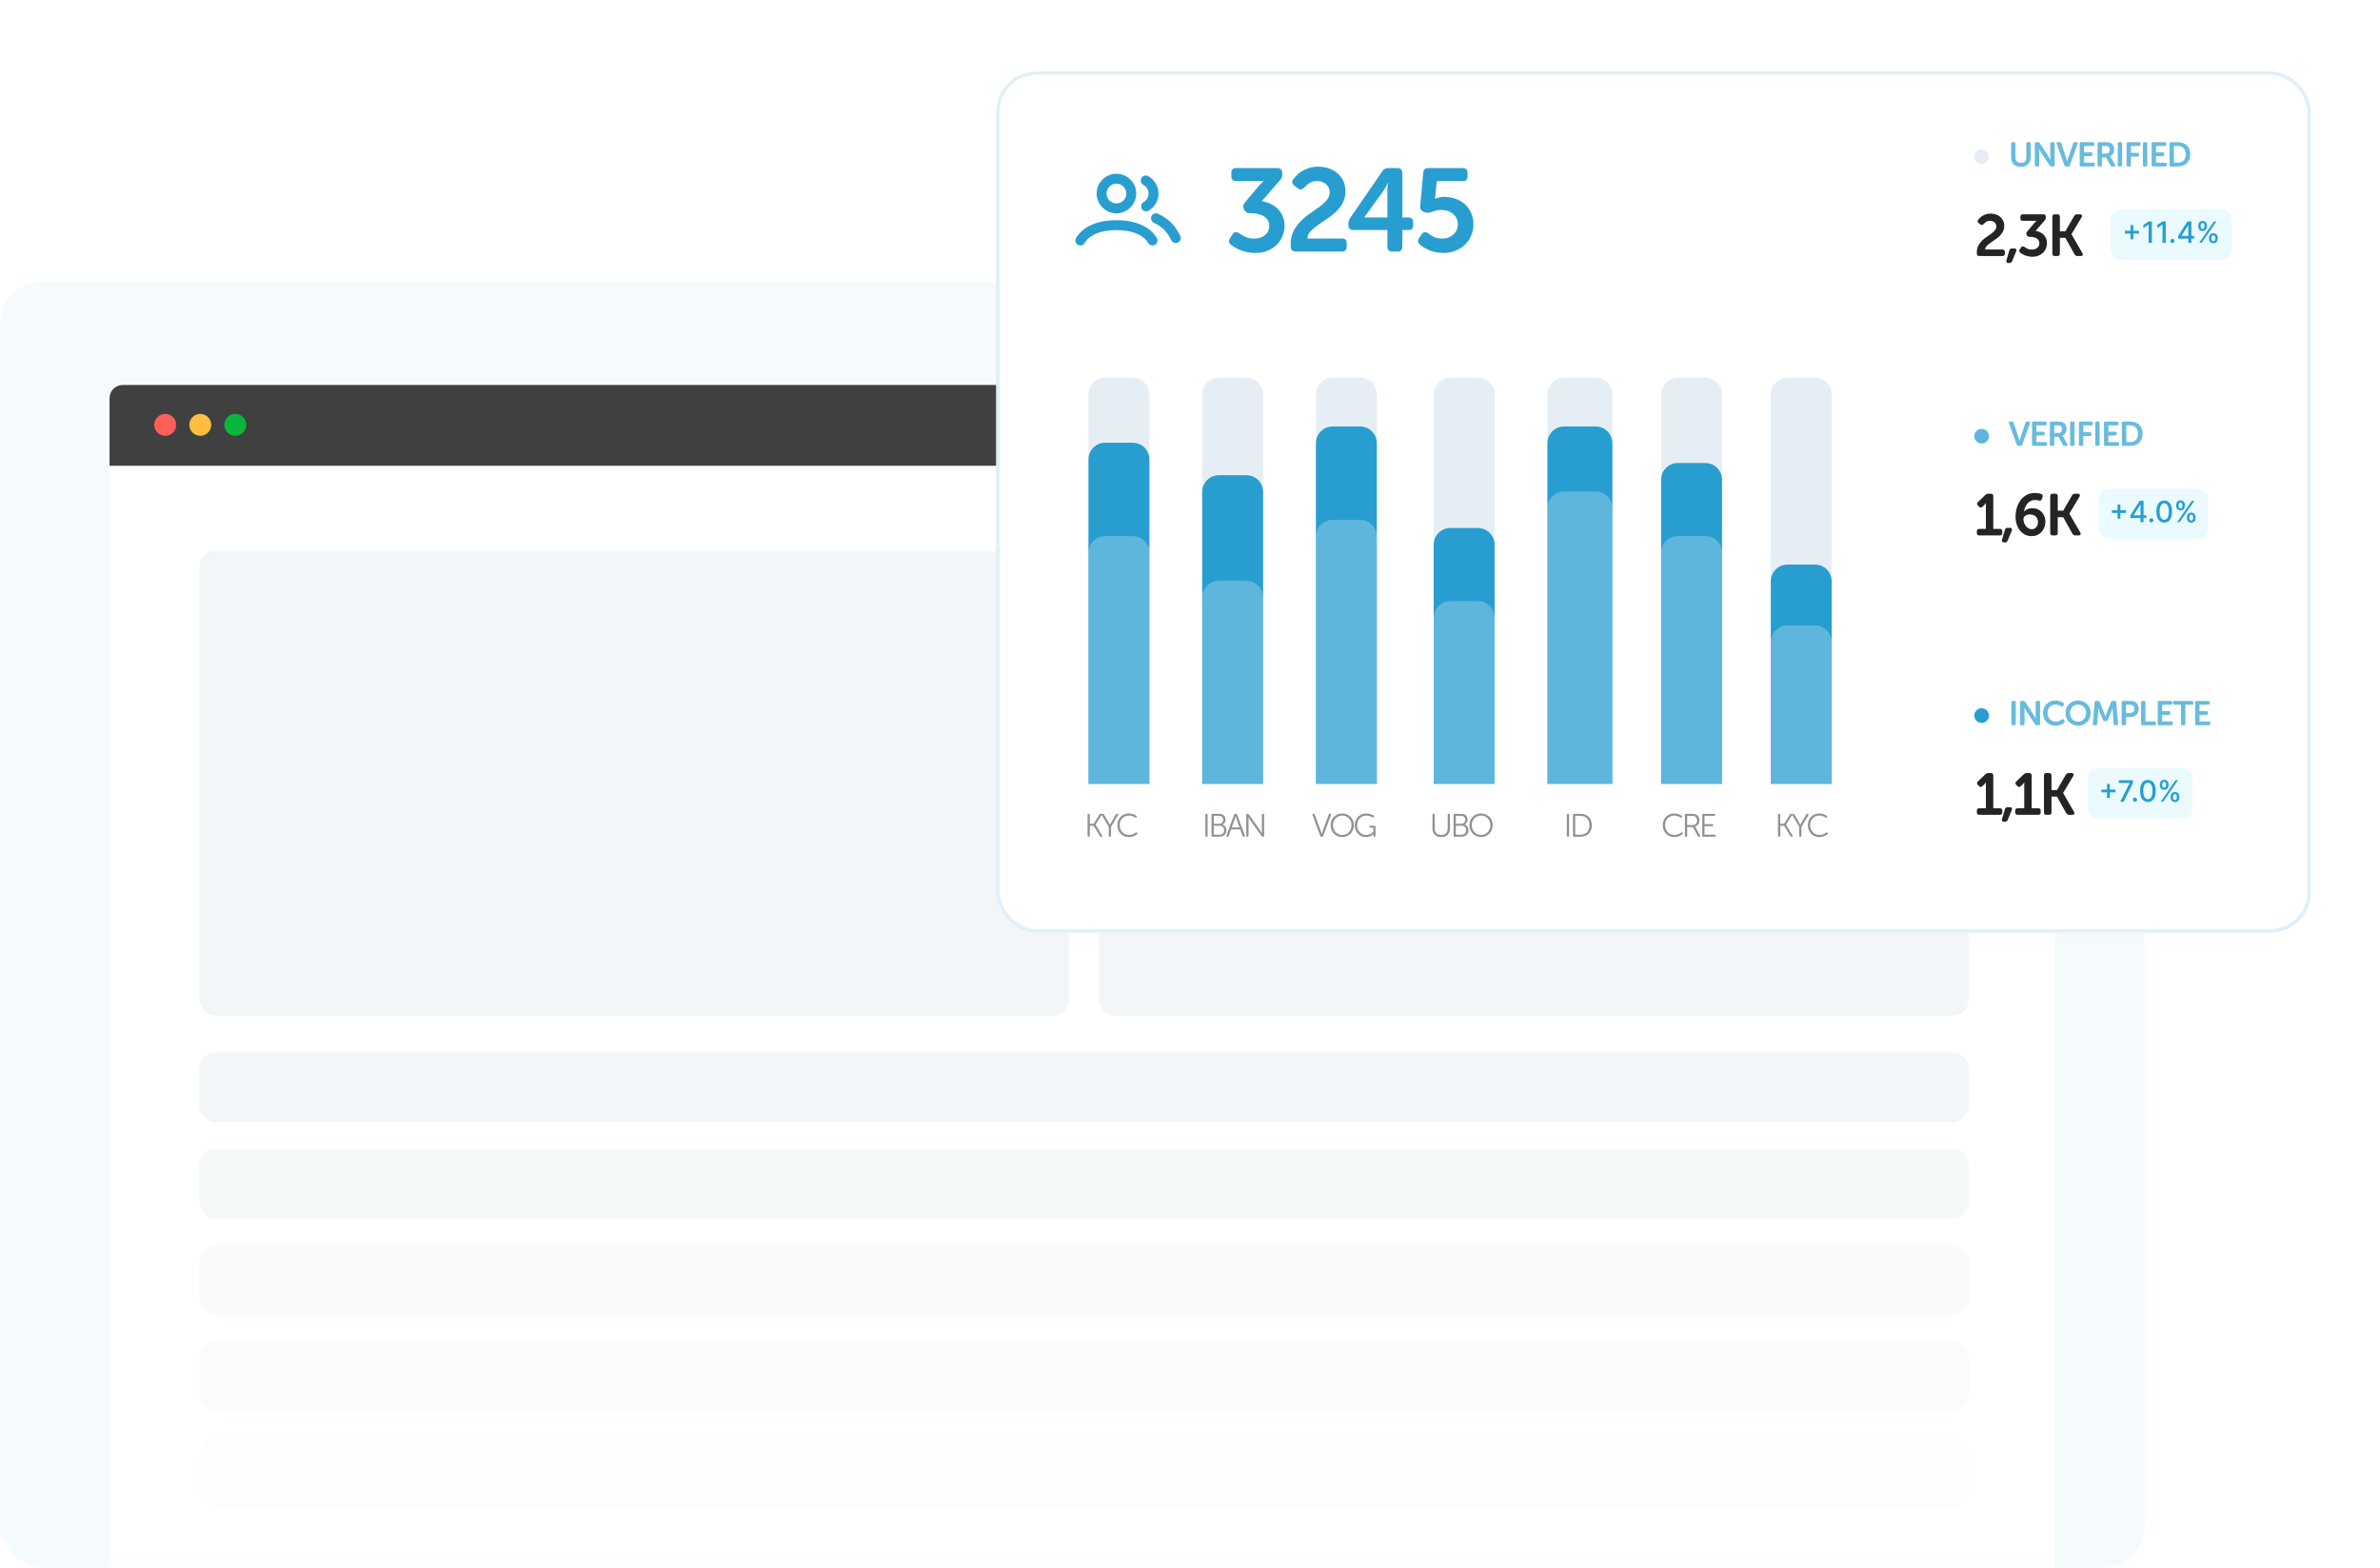 <svg width="586" height="386" viewBox="0 0 586 386" fill="none" xmlns="http://www.w3.org/2000/svg">
<rect y="69.445" width="528.124" height="316.384" rx="10.102" fill="#289ED0" fill-opacity="0.05"/>
<path d="M26.977 98.026C26.977 96.238 28.426 94.789 30.213 94.789H502.749C504.537 94.789 505.986 96.238 505.986 98.026V114.856H26.977V98.026Z" fill="#404040"/>
<path d="M505.986 114.676H26.977V385.615H505.986V114.676Z" fill="white"/>
<circle cx="40.681" cy="104.603" r="2.697" fill="#FF5E5A"/>
<circle cx="49.314" cy="104.603" r="2.697" fill="#FFBE3D"/>
<circle cx="57.931" cy="104.603" r="2.697" fill="#08B73C"/>
<rect x="49.047" y="135.668" width="214.193" height="114.454" rx="4.088" fill="#004D6D" fill-opacity="0.05"/>
<path d="M270.602 139.756C270.602 137.498 272.432 135.668 274.689 135.668H480.707C482.964 135.668 484.794 137.498 484.794 139.756V246.034C484.794 248.292 482.964 250.122 480.707 250.122H274.689C272.432 250.122 270.602 248.292 270.602 246.034V139.756Z" fill="#004D6D" fill-opacity="0.05"/>
<path d="M49.047 263.201C49.047 260.943 50.877 259.113 53.135 259.113H480.702C482.96 259.113 484.79 260.943 484.79 263.201V272.194C484.79 274.451 482.96 276.281 480.702 276.281H53.135C50.877 276.281 49.047 274.451 49.047 272.194V263.201Z" fill="#004D6D" fill-opacity="0.05"/>
<path d="M49.047 286.908C49.047 284.65 50.877 282.82 53.135 282.82H480.702C482.96 282.82 484.79 284.65 484.79 286.908V295.901C484.79 298.158 482.96 299.988 480.702 299.988H53.135C50.877 299.988 49.047 298.158 49.047 295.901V286.908Z" fill="#004D6D" fill-opacity="0.04"/>
<path d="M49.047 310.619C49.047 308.361 50.877 306.531 53.135 306.531H480.702C482.96 306.531 484.79 308.361 484.79 310.619V319.612C484.79 321.869 482.96 323.699 480.702 323.699H53.135C50.877 323.699 49.047 321.869 49.047 319.612V310.619Z" fill="#004D6D" fill-opacity="0.03"/>
<path d="M49.047 334.326C49.047 332.068 50.877 330.238 53.135 330.238H480.702C482.96 330.238 484.79 332.068 484.79 334.326V343.319C484.79 345.576 482.96 347.406 480.702 347.406H53.135C50.877 347.406 49.047 345.576 49.047 343.319V334.326Z" fill="#004D6D" fill-opacity="0.02"/>
<path d="M49.047 358.033C49.047 355.775 50.877 353.945 53.135 353.945H480.702C482.96 353.945 484.79 355.775 484.79 358.033V367.026C484.79 369.283 482.96 371.113 480.702 371.113H53.135C50.877 371.113 49.047 369.283 49.047 367.026V358.033Z" fill="#004D6D" fill-opacity="0.01"/>
<g filter="url(#filter0_d_483_10340)">
<rect x="245.258" y="12.219" width="323.742" height="212.077" rx="10.023" fill="white"/>
<rect x="245.69" y="12.651" width="322.877" height="211.212" rx="9.591" stroke="#289ED0" stroke-opacity="0.15" stroke-width="0.865"/>
</g>
<path d="M303.118 60.28C302.809 60.048 302.635 59.788 302.597 59.499C302.577 59.209 302.674 58.91 302.886 58.601L303.465 57.704C303.677 57.376 303.918 57.203 304.188 57.183C304.478 57.145 304.786 57.231 305.114 57.444C305.5 57.714 306.002 58.003 306.619 58.312C307.256 58.601 307.989 58.746 308.819 58.746C309.899 58.746 310.787 58.457 311.482 57.878C312.176 57.299 312.524 56.566 312.524 55.678C312.524 55.138 312.408 54.665 312.176 54.26C311.945 53.855 311.626 53.527 311.221 53.276C310.816 53.006 310.343 52.813 309.803 52.697C309.282 52.562 308.723 52.495 308.124 52.495H307.69C307.073 52.495 306.629 52.215 306.359 51.655L306.243 51.424C305.973 50.884 306.06 50.363 306.504 49.861L309.658 46.128C309.851 45.896 310.035 45.684 310.208 45.491C310.401 45.298 310.565 45.134 310.7 44.999L311.134 44.565V44.507C311.019 44.526 310.864 44.545 310.671 44.565C310.517 44.584 310.324 44.594 310.092 44.594C309.861 44.594 309.6 44.594 309.311 44.594H304.362C303.571 44.594 303.175 44.198 303.175 43.407V42.597C303.175 41.786 303.571 41.381 304.362 41.381H314.492C315.302 41.381 315.707 41.777 315.707 42.568V42.886C315.707 43.195 315.669 43.465 315.591 43.697C315.514 43.928 315.369 44.15 315.157 44.362L310.671 49.543C311.385 49.639 312.08 49.842 312.755 50.151C313.43 50.459 314.028 50.864 314.549 51.366C315.07 51.868 315.485 52.466 315.794 53.16C316.122 53.855 316.286 54.646 316.286 55.534C316.286 56.402 316.122 57.251 315.794 58.081C315.485 58.891 315.022 59.605 314.405 60.222C313.787 60.84 313.025 61.341 312.118 61.727C311.231 62.094 310.208 62.277 309.051 62.277C308.337 62.277 307.671 62.209 307.054 62.074C306.436 61.939 305.877 61.775 305.375 61.582C304.893 61.37 304.458 61.148 304.073 60.917C303.687 60.685 303.368 60.473 303.118 60.28ZM317.788 60.106C317.788 58.871 318.02 57.801 318.483 56.894C318.965 55.968 319.563 55.148 320.277 54.434C320.991 53.72 321.763 53.083 322.592 52.524C323.422 51.964 324.194 51.424 324.908 50.903C325.622 50.363 326.21 49.822 326.673 49.282C327.156 48.723 327.397 48.105 327.397 47.43C327.397 46.523 327.088 45.819 326.471 45.317C325.872 44.816 325.139 44.565 324.271 44.565C323.904 44.565 323.557 44.613 323.229 44.709C322.92 44.806 322.641 44.931 322.39 45.086C322.139 45.24 321.917 45.414 321.724 45.607C321.531 45.78 321.367 45.944 321.232 46.099C320.962 46.369 320.682 46.542 320.393 46.62C320.103 46.697 319.814 46.61 319.525 46.359L318.743 45.751C318.106 45.269 318 44.729 318.425 44.131C318.656 43.841 318.946 43.513 319.293 43.147C319.64 42.78 320.065 42.442 320.566 42.134C321.087 41.825 321.676 41.565 322.332 41.352C322.988 41.14 323.74 41.034 324.589 41.034C325.477 41.034 326.326 41.169 327.136 41.439C327.947 41.709 328.66 42.105 329.278 42.626C329.895 43.147 330.378 43.783 330.725 44.536C331.092 45.288 331.275 46.147 331.275 47.112C331.275 48.211 331.043 49.176 330.58 50.006C330.136 50.816 329.567 51.549 328.873 52.205C328.197 52.842 327.455 53.421 326.644 53.942C325.853 54.463 325.11 54.974 324.416 55.476C323.721 55.958 323.133 56.46 322.65 56.981C322.168 57.502 321.917 58.081 321.898 58.717H330.378C331.188 58.717 331.593 59.113 331.593 59.904V60.714C331.593 61.525 331.188 61.93 330.378 61.93H319.09C318.705 61.93 318.386 61.833 318.135 61.64C317.904 61.428 317.788 61.119 317.788 60.714V60.106ZM333.185 56.633C332.394 56.633 331.998 56.238 331.998 55.447V55.157C331.998 54.598 332.143 54.106 332.432 53.681L340.362 42.163C340.69 41.642 341.173 41.381 341.809 41.381H344.067C344.877 41.381 345.282 41.786 345.282 42.597V53.537H346.73C347.54 53.537 347.945 53.932 347.945 54.723V55.447C347.945 56.238 347.617 56.633 346.961 56.633H345.282V60.714C345.282 61.525 344.877 61.93 344.067 61.93H342.794C342.002 61.93 341.607 61.525 341.607 60.714V56.633H333.185ZM341.607 53.537V47.169C341.607 46.919 341.607 46.668 341.607 46.417C341.626 46.166 341.645 45.935 341.665 45.722C341.684 45.491 341.713 45.259 341.752 45.028H341.694C341.597 45.24 341.501 45.452 341.404 45.664C341.308 45.858 341.192 46.07 341.057 46.301C340.941 46.514 340.816 46.716 340.681 46.909L335.934 53.479V53.537H341.607ZM349.617 60.222C349.327 60.01 349.173 59.759 349.154 59.47C349.134 59.161 349.231 58.862 349.443 58.572L350.022 57.704C350.427 57.068 350.977 56.99 351.671 57.473C351.999 57.743 352.443 58.023 353.003 58.312C353.582 58.601 354.276 58.746 355.087 58.746C355.588 58.746 356.071 58.669 356.534 58.515C356.997 58.341 357.402 58.109 357.749 57.82C358.116 57.511 358.405 57.145 358.617 56.72C358.83 56.276 358.936 55.784 358.936 55.244C358.936 54.164 358.54 53.305 357.749 52.668C356.977 52.012 356.003 51.684 354.826 51.684C354.305 51.684 353.842 51.752 353.437 51.887C353.032 52.003 352.704 52.109 352.453 52.205C352.163 52.302 351.884 52.36 351.614 52.379C351.363 52.398 351.102 52.36 350.832 52.263L350.572 52.176C349.916 51.926 349.617 51.443 349.675 50.729L350.427 42.539C350.485 41.767 350.9 41.381 351.671 41.381H360.122C360.933 41.381 361.338 41.786 361.338 42.597V43.407C361.338 44.198 360.933 44.594 360.122 44.594H353.755L353.437 47.98C353.398 48.269 353.369 48.501 353.35 48.675C353.331 48.771 353.311 48.858 353.292 48.935H353.35C353.543 48.858 353.755 48.781 353.987 48.703C354.199 48.645 354.431 48.597 354.681 48.559C354.932 48.501 355.222 48.472 355.55 48.472C356.688 48.472 357.701 48.655 358.589 49.022C359.495 49.369 360.257 49.851 360.875 50.469C361.492 51.067 361.965 51.781 362.293 52.611C362.621 53.421 362.785 54.289 362.785 55.215C362.785 56.238 362.592 57.183 362.206 58.051C361.84 58.901 361.328 59.643 360.672 60.28C360.016 60.897 359.235 61.389 358.328 61.756C357.421 62.103 356.437 62.277 355.376 62.277C354.662 62.277 354.006 62.209 353.408 62.074C352.81 61.939 352.27 61.766 351.787 61.553C351.305 61.341 350.88 61.119 350.514 60.888C350.167 60.656 349.867 60.434 349.617 60.222Z" fill="#289ED0"/>
<path d="M268 97.112C268 94.841 269.841 93 272.112 93H278.888C281.159 93 283 94.841 283 97.112V193H268V97.112Z" fill="#E6EEF5"/>
<path d="M268 113.112C268 110.841 269.841 109 272.112 109H278.888C281.159 109 283 110.841 283 113.112V193H268V113.112Z" fill="#289ED0"/>
<path d="M296 97.112C296 94.841 297.841 93 300.112 93H306.888C309.159 93 311 94.841 311 97.112V193H296V97.112Z" fill="#E6EEF5"/>
<path d="M296 121.112C296 118.841 297.841 117 300.112 117H306.888C309.159 117 311 118.841 311 121.112V193H296V121.112Z" fill="#289ED0"/>
<path d="M324 97.112C324 94.841 325.841 93 328.112 93H334.888C337.159 93 339 94.841 339 97.112V193H324V97.112Z" fill="#E6EEF5"/>
<path d="M324 109.112C324 106.841 325.841 105 328.112 105H334.888C337.159 105 339 106.841 339 109.112V193H324V109.112Z" fill="#289ED0"/>
<path d="M353 97.112C353 94.841 354.841 93 357.112 93H363.888C366.159 93 368 94.841 368 97.112V193H353V97.112Z" fill="#E6EEF5"/>
<path d="M353 134.112C353 131.841 354.841 130 357.112 130H363.888C366.159 130 368 131.841 368 134.112V193H353V134.112Z" fill="#289ED0"/>
<path d="M381 97.112C381 94.841 382.841 93 385.112 93H392.888C395.159 93 397 94.841 397 97.112V193H381V97.112Z" fill="#E6EEF5"/>
<path d="M381 109.112C381 106.841 382.841 105 385.112 105H392.888C395.159 105 397 106.841 397 109.112V193H381V109.112Z" fill="#289ED0"/>
<path d="M409 97.112C409 94.841 410.841 93 413.112 93H419.888C422.159 93 424 94.841 424 97.112V193H409V97.112Z" fill="#E6EEF5"/>
<path d="M436 97.112C436 94.841 437.841 93 440.112 93H446.888C449.159 93 451 94.841 451 97.112V193H436V97.112Z" fill="#E6EEF5"/>
<path d="M409 118.112C409 115.841 410.841 114 413.112 114H419.888C422.159 114 424 115.841 424 118.112V193H409V118.112Z" fill="#289ED0"/>
<path d="M436 143.112C436 140.841 437.841 139 440.112 139H446.888C449.159 139 451 140.841 451 143.112V193H436V143.112Z" fill="#289ED0"/>
<path d="M268 136.112C268 133.841 269.841 132 272.112 132H278.888C281.159 132 283 133.841 283 136.112V193H268V136.112Z" fill="white" fill-opacity="0.25"/>
<path d="M296 147.112C296 144.841 297.841 143 300.112 143H306.888C309.159 143 311 144.841 311 147.112V193H296V147.112Z" fill="white" fill-opacity="0.25"/>
<path d="M324 132.112C324 129.841 325.841 128 328.112 128H334.888C337.159 128 339 129.841 339 132.112V193H324V132.112Z" fill="white" fill-opacity="0.25"/>
<path d="M353 152.112C353 149.841 354.841 148 357.112 148H363.888C366.159 148 368 149.841 368 152.112V193H353V152.112Z" fill="white" fill-opacity="0.25"/>
<path d="M381 125.112C381 122.841 382.841 121 385.112 121H392.888C395.159 121 397 122.841 397 125.112V193H381V125.112Z" fill="white" fill-opacity="0.25"/>
<path d="M409 136.112C409 133.841 410.841 132 413.112 132H419.888C422.159 132 424 133.841 424 136.112V193H409V136.112Z" fill="white" fill-opacity="0.25"/>
<path d="M436 158.112C436 155.841 437.841 154 440.112 154H446.888C449.159 154 451 155.841 451 158.112V193H436V158.112Z" fill="white" fill-opacity="0.25"/>
<g clip-path="url(#clip0_483_10340)">
<circle cx="487.918" cy="38.61" r="1.809" fill="#E6EEF5"/>
</g>
<path d="M495.172 35.353C495.172 35.117 495.287 34.999 495.518 34.999H495.897C496.134 34.999 496.252 35.117 496.252 35.353V38.831C496.252 39.236 496.37 39.549 496.607 39.768C496.849 39.988 497.172 40.097 497.577 40.097C497.982 40.097 498.306 39.988 498.548 39.768C498.79 39.549 498.911 39.236 498.911 38.831V35.353C498.911 35.117 499.026 34.999 499.257 34.999H499.645C499.876 34.999 499.992 35.117 499.992 35.353V38.84C499.992 39.177 499.932 39.484 499.814 39.76C499.702 40.035 499.538 40.272 499.325 40.469C499.116 40.666 498.863 40.821 498.565 40.933C498.272 41.04 497.946 41.093 497.586 41.093C497.22 41.093 496.888 41.04 496.59 40.933C496.297 40.821 496.044 40.666 495.83 40.469C495.622 40.272 495.459 40.035 495.34 39.76C495.228 39.484 495.172 39.177 495.172 38.84V35.353ZM501.005 35.353C501.005 35.117 501.12 34.999 501.351 34.999H501.807C502.004 34.999 502.144 35.078 502.229 35.235L504.356 38.46C504.412 38.55 504.471 38.648 504.533 38.755C504.595 38.862 504.649 38.964 504.694 39.059C504.75 39.166 504.803 39.276 504.854 39.388H504.871C504.86 39.276 504.848 39.166 504.837 39.059C504.826 38.964 504.817 38.862 504.812 38.755C504.812 38.648 504.812 38.55 504.812 38.46V35.353C504.812 35.117 504.93 34.999 505.166 34.999H505.546C505.783 34.999 505.901 35.117 505.901 35.353V40.638C505.901 40.874 505.783 40.992 505.546 40.992H505.09C504.899 40.992 504.761 40.913 504.677 40.756L502.541 37.54C502.485 37.45 502.426 37.351 502.364 37.244C502.308 37.137 502.257 37.036 502.212 36.94C502.15 36.834 502.094 36.724 502.043 36.611H502.026C502.032 36.724 502.04 36.834 502.051 36.94C502.063 37.036 502.071 37.137 502.077 37.244C502.082 37.351 502.085 37.45 502.085 37.54V40.638C502.085 40.874 501.97 40.992 501.739 40.992H501.351C501.12 40.992 501.005 40.874 501.005 40.638V35.353ZM506.386 35.404C506.341 35.28 506.343 35.182 506.394 35.109C506.45 35.035 506.543 34.999 506.673 34.999H507.12C507.328 34.999 507.461 35.097 507.517 35.294L508.741 38.907C508.769 38.997 508.794 39.093 508.817 39.194C508.845 39.29 508.87 39.383 508.893 39.473C508.915 39.574 508.941 39.678 508.969 39.785H508.986C509.008 39.678 509.031 39.574 509.053 39.473C509.076 39.383 509.101 39.29 509.129 39.194C509.157 39.093 509.185 38.997 509.213 38.907L510.454 35.294C510.505 35.097 510.634 34.999 510.843 34.999H511.273C511.403 34.999 511.493 35.035 511.543 35.109C511.6 35.182 511.605 35.28 511.56 35.404L509.644 40.714C509.582 40.899 509.45 40.992 509.247 40.992H508.707C508.504 40.992 508.372 40.899 508.31 40.714L506.386 35.404ZM512.058 35.353C512.058 35.117 512.173 34.999 512.404 34.999H515.291C515.527 34.999 515.646 35.117 515.646 35.353V35.59C515.646 35.821 515.527 35.936 515.291 35.936H513.139V37.506H514.81C515.046 37.506 515.164 37.621 515.164 37.852V38.088C515.164 38.325 515.046 38.443 514.81 38.443H513.139V40.055H515.426C515.662 40.055 515.781 40.171 515.781 40.401V40.638C515.781 40.874 515.662 40.992 515.426 40.992H512.404C512.173 40.992 512.058 40.874 512.058 40.638V35.353ZM516.455 35.353C516.455 35.117 516.571 34.999 516.801 34.999H518.422C518.72 34.999 518.951 35.013 519.114 35.041C519.283 35.064 519.432 35.103 519.562 35.159C519.866 35.289 520.108 35.494 520.288 35.776C520.473 36.051 520.566 36.392 520.566 36.797C520.566 36.977 520.544 37.151 520.499 37.32C520.454 37.489 520.389 37.647 520.305 37.793C520.22 37.934 520.116 38.06 519.992 38.173C519.868 38.285 519.728 38.373 519.57 38.434V38.451L519.621 38.527C519.638 38.556 519.657 38.589 519.68 38.629C519.708 38.662 519.736 38.707 519.764 38.764L520.752 40.57C520.825 40.694 520.836 40.795 520.786 40.874C520.741 40.953 520.648 40.992 520.507 40.992H520.051C519.866 40.992 519.728 40.911 519.638 40.747L518.583 38.755H517.536V40.638C517.536 40.874 517.42 40.992 517.19 40.992H516.801C516.571 40.992 516.455 40.874 516.455 40.638V35.353ZM518.515 37.81C518.808 37.81 519.038 37.725 519.207 37.557C519.376 37.388 519.46 37.154 519.46 36.856C519.46 36.665 519.421 36.499 519.342 36.358C519.269 36.212 519.151 36.105 518.988 36.037C518.915 36.003 518.827 35.978 518.726 35.961C518.63 35.944 518.501 35.936 518.338 35.936H517.536V37.81H518.515ZM521.438 35.353C521.438 35.117 521.553 34.999 521.784 34.999H522.172C522.403 34.999 522.518 35.117 522.518 35.353V40.638C522.518 40.874 522.403 40.992 522.172 40.992H521.784C521.553 40.992 521.438 40.874 521.438 40.638V35.353ZM523.601 35.353C523.601 35.117 523.717 34.999 523.947 34.999H526.691C526.927 34.999 527.045 35.117 527.045 35.353V35.59C527.045 35.821 526.927 35.936 526.691 35.936H524.682V37.633H526.319C526.556 37.633 526.674 37.748 526.674 37.979V38.215C526.674 38.451 526.556 38.569 526.319 38.569H524.682V40.638C524.682 40.874 524.566 40.992 524.336 40.992H523.947C523.717 40.992 523.601 40.874 523.601 40.638V35.353ZM527.619 35.353C527.619 35.117 527.735 34.999 527.965 34.999H528.354C528.584 34.999 528.7 35.117 528.7 35.353V40.638C528.7 40.874 528.584 40.992 528.354 40.992H527.965C527.735 40.992 527.619 40.874 527.619 40.638V35.353ZM529.783 35.353C529.783 35.117 529.898 34.999 530.129 34.999H533.016C533.252 34.999 533.37 35.117 533.37 35.353V35.59C533.37 35.821 533.252 35.936 533.016 35.936H530.863V37.506H532.534C532.771 37.506 532.889 37.621 532.889 37.852V38.088C532.889 38.325 532.771 38.443 532.534 38.443H530.863V40.055H533.151C533.387 40.055 533.505 40.171 533.505 40.401V40.638C533.505 40.874 533.387 40.992 533.151 40.992H530.129C529.898 40.992 529.783 40.874 529.783 40.638V35.353ZM534.18 35.353C534.18 35.117 534.295 34.999 534.526 34.999H536.223C536.684 34.999 537.103 35.066 537.48 35.202C537.857 35.337 538.178 35.531 538.443 35.784C538.707 36.037 538.913 36.349 539.059 36.721C539.205 37.092 539.278 37.514 539.278 37.987C539.278 38.46 539.205 38.882 539.059 39.253C538.913 39.625 538.707 39.94 538.443 40.199C538.178 40.458 537.857 40.654 537.48 40.79C537.103 40.925 536.684 40.992 536.223 40.992H534.526C534.295 40.992 534.18 40.874 534.18 40.638V35.353ZM536.164 40.055C536.771 40.055 537.255 39.881 537.615 39.532C537.976 39.177 538.156 38.662 538.156 37.987C538.156 37.655 538.108 37.362 538.012 37.109C537.917 36.85 537.781 36.636 537.607 36.468C537.433 36.293 537.222 36.161 536.974 36.071C536.732 35.981 536.462 35.936 536.164 35.936H535.26V40.055H536.164Z" fill="#289ED0" fill-opacity="0.7"/>
<path d="M486.732 62.127C486.732 61.51 486.847 60.975 487.079 60.521C487.32 60.058 487.619 59.648 487.976 59.291C488.333 58.934 488.719 58.616 489.134 58.336C489.549 58.056 489.934 57.786 490.291 57.526C490.648 57.256 490.943 56.986 491.174 56.715C491.415 56.436 491.536 56.127 491.536 55.789C491.536 55.336 491.382 54.984 491.073 54.733C490.774 54.482 490.407 54.357 489.973 54.357C489.79 54.357 489.616 54.381 489.452 54.429C489.298 54.477 489.158 54.54 489.032 54.617C488.907 54.694 488.796 54.781 488.7 54.877C488.603 54.964 488.521 55.046 488.454 55.124C488.319 55.259 488.179 55.345 488.034 55.384C487.889 55.423 487.745 55.379 487.6 55.254L487.209 54.95C486.891 54.709 486.838 54.439 487.05 54.139C487.166 53.995 487.31 53.831 487.484 53.648C487.658 53.464 487.87 53.295 488.121 53.141C488.381 52.987 488.676 52.856 489.004 52.75C489.332 52.644 489.708 52.591 490.132 52.591C490.576 52.591 491 52.659 491.406 52.794C491.811 52.929 492.168 53.127 492.477 53.387C492.785 53.648 493.026 53.966 493.2 54.342C493.383 54.718 493.475 55.148 493.475 55.63C493.475 56.18 493.359 56.662 493.128 57.077C492.906 57.482 492.621 57.849 492.274 58.177C491.936 58.495 491.565 58.785 491.16 59.045C490.764 59.306 490.393 59.561 490.045 59.812C489.698 60.053 489.404 60.304 489.163 60.565C488.922 60.825 488.796 61.114 488.786 61.433H493.026C493.432 61.433 493.634 61.631 493.634 62.026V62.431C493.634 62.837 493.432 63.039 493.026 63.039H487.383C487.19 63.039 487.031 62.991 486.905 62.894C486.79 62.788 486.732 62.634 486.732 62.431V62.127ZM494.73 61.679C494.826 61.341 495.053 61.172 495.41 61.172H495.96C496.182 61.172 496.336 61.24 496.423 61.375C496.51 61.5 496.51 61.669 496.423 61.881L495.424 64.298C495.299 64.607 495.067 64.761 494.73 64.761H494.542C494.32 64.761 494.161 64.698 494.064 64.573C493.977 64.457 493.963 64.293 494.021 64.081L494.73 61.679ZM497.428 62.214C497.274 62.099 497.187 61.968 497.168 61.824C497.158 61.679 497.206 61.529 497.312 61.375L497.602 60.926C497.708 60.762 497.829 60.675 497.964 60.666C498.108 60.647 498.263 60.69 498.427 60.796C498.62 60.931 498.871 61.076 499.179 61.23C499.498 61.375 499.864 61.447 500.279 61.447C500.819 61.447 501.263 61.303 501.61 61.013C501.958 60.724 502.131 60.357 502.131 59.913C502.131 59.643 502.073 59.407 501.958 59.204C501.842 59.002 501.683 58.838 501.48 58.712C501.277 58.577 501.041 58.481 500.771 58.423C500.511 58.355 500.231 58.322 499.932 58.322H499.715C499.406 58.322 499.184 58.182 499.049 57.902L498.991 57.786C498.856 57.516 498.899 57.256 499.121 57.005L500.699 55.138C500.795 55.022 500.887 54.916 500.974 54.82C501.07 54.723 501.152 54.641 501.22 54.574L501.437 54.357V54.328C501.379 54.337 501.302 54.347 501.205 54.357C501.128 54.366 501.031 54.371 500.916 54.371C500.8 54.371 500.67 54.371 500.525 54.371H498.051C497.655 54.371 497.457 54.173 497.457 53.778V53.373C497.457 52.967 497.655 52.765 498.051 52.765H503.115C503.52 52.765 503.723 52.963 503.723 53.358V53.517C503.723 53.672 503.704 53.807 503.665 53.922C503.627 54.038 503.554 54.149 503.448 54.255L501.205 56.846C501.562 56.894 501.909 56.995 502.247 57.15C502.585 57.304 502.884 57.506 503.144 57.757C503.405 58.008 503.612 58.307 503.766 58.654C503.93 59.002 504.012 59.397 504.012 59.841C504.012 60.275 503.93 60.7 503.766 61.114C503.612 61.52 503.381 61.877 503.072 62.185C502.763 62.494 502.382 62.745 501.929 62.938C501.485 63.121 500.974 63.213 500.395 63.213C500.038 63.213 499.705 63.179 499.396 63.111C499.088 63.044 498.808 62.962 498.557 62.865C498.316 62.759 498.099 62.648 497.906 62.533C497.713 62.417 497.554 62.311 497.428 62.214ZM505.328 53.373C505.328 52.967 505.526 52.765 505.921 52.765H506.587C506.982 52.765 507.18 52.967 507.18 53.373V56.947H508.526L510.697 53.184C510.851 52.905 511.087 52.765 511.406 52.765H512.115C512.356 52.765 512.515 52.837 512.592 52.982C512.669 53.117 512.65 53.286 512.534 53.488L510.045 57.656V57.685L512.722 62.316C512.848 62.528 512.867 62.701 512.78 62.837C512.703 62.971 512.544 63.039 512.303 63.039H511.507C511.189 63.039 510.952 62.899 510.798 62.619L508.526 58.553H507.18V62.431C507.18 62.837 506.982 63.039 506.587 63.039H505.921C505.526 63.039 505.328 62.837 505.328 62.431V53.373Z" fill="#242424"/>
<rect x="519.656" y="51.574" width="29.824" height="12.412" rx="2.412" fill="#EAFAFF"/>
<path d="M524.569 58.897V55.424H525.26V58.897H524.569ZM523.179 57.505V56.816H526.652V57.505H523.179ZM529.827 54.519V59.781H529.03V55.316H529L527.741 56.138V55.377L529.054 54.519H529.827ZM533.247 54.519V59.781H532.45V55.316H532.419L531.16 56.138V55.377L532.473 54.519H533.247ZM534.883 59.83C534.742 59.83 534.622 59.78 534.521 59.681C534.419 59.58 534.369 59.458 534.369 59.316C534.369 59.176 534.419 59.056 534.521 58.956C534.622 58.855 534.742 58.805 534.883 58.805C535.023 58.805 535.144 58.855 535.245 58.956C535.346 59.056 535.397 59.176 535.397 59.316C535.397 59.41 535.373 59.497 535.325 59.576C535.278 59.653 535.217 59.714 535.14 59.761C535.063 59.807 534.977 59.83 534.883 59.83ZM536.305 58.754V58.111L538.579 54.519H539.085V55.465H538.764L537.137 58.039V58.08H540.254V58.754H536.305ZM538.8 59.781V58.558L538.805 58.265V54.519H539.558V59.781H538.8ZM543.896 58.795V58.517C543.896 58.318 543.937 58.137 544.02 57.972C544.103 57.806 544.225 57.673 544.384 57.574C544.545 57.473 544.74 57.423 544.968 57.423C545.201 57.423 545.396 57.472 545.553 57.572C545.711 57.671 545.83 57.804 545.911 57.97C545.993 58.136 546.034 58.318 546.034 58.517V58.795C546.034 58.993 545.993 59.176 545.911 59.342C545.828 59.506 545.708 59.639 545.548 59.74C545.391 59.84 545.197 59.889 544.968 59.889C544.736 59.889 544.541 59.84 544.382 59.74C544.223 59.639 544.102 59.506 544.02 59.342C543.937 59.176 543.896 58.993 543.896 58.795ZM544.495 58.517V58.795C544.495 58.942 544.53 59.075 544.6 59.195C544.67 59.315 544.793 59.375 544.968 59.375C545.141 59.375 545.261 59.315 545.33 59.195C545.398 59.075 545.433 58.942 545.433 58.795V58.517C545.433 58.37 545.399 58.236 545.332 58.116C545.267 57.996 545.146 57.936 544.968 57.936C544.796 57.936 544.675 57.996 544.603 58.116C544.531 58.236 544.495 58.37 544.495 58.517ZM541.25 55.783V55.506C541.25 55.307 541.291 55.125 541.373 54.959C541.457 54.792 541.579 54.66 541.738 54.56C541.899 54.461 542.093 54.411 542.321 54.411C542.554 54.411 542.749 54.461 542.907 54.56C543.065 54.66 543.184 54.792 543.264 54.959C543.345 55.125 543.385 55.307 543.385 55.506V55.783C543.385 55.982 543.344 56.164 543.262 56.331C543.181 56.495 543.061 56.628 542.902 56.729C542.744 56.828 542.551 56.878 542.321 56.878C542.088 56.878 541.892 56.828 541.733 56.729C541.575 56.628 541.455 56.495 541.373 56.331C541.291 56.164 541.25 55.982 541.25 55.783ZM541.851 55.506V55.783C541.851 55.931 541.885 56.064 541.954 56.184C542.024 56.304 542.146 56.364 542.321 56.364C542.492 56.364 542.612 56.304 542.681 56.184C542.751 56.064 542.786 55.931 542.786 55.783V55.506C542.786 55.358 542.753 55.225 542.686 55.105C542.619 54.985 542.498 54.925 542.321 54.925C542.15 54.925 542.028 54.985 541.956 55.105C541.886 55.225 541.851 55.358 541.851 55.506ZM541.494 59.781L545.112 54.519H545.726L542.108 59.781H541.494Z" fill="#289ED0"/>
<g clip-path="url(#clip1_483_10340)">
<circle cx="487.918" cy="107.395" r="1.809" fill="#5EB6DC"/>
</g>
<path d="M494.648 104.193C494.603 104.069 494.606 103.971 494.657 103.898C494.713 103.825 494.806 103.788 494.935 103.788H495.383C495.591 103.788 495.723 103.886 495.779 104.083L497.003 107.696C497.031 107.786 497.057 107.882 497.079 107.983C497.107 108.079 497.133 108.172 497.155 108.262C497.178 108.363 497.203 108.467 497.231 108.574H497.248C497.271 108.467 497.293 108.363 497.316 108.262C497.338 108.172 497.363 108.079 497.392 107.983C497.42 107.882 497.448 107.786 497.476 107.696L498.717 104.083C498.768 103.886 498.897 103.788 499.105 103.788H499.536C499.665 103.788 499.755 103.825 499.806 103.898C499.862 103.971 499.868 104.069 499.823 104.193L497.907 109.503C497.845 109.688 497.712 109.781 497.51 109.781H496.97C496.767 109.781 496.635 109.688 496.573 109.503L494.648 104.193ZM500.321 104.142C500.321 103.906 500.436 103.788 500.667 103.788H503.554C503.79 103.788 503.908 103.906 503.908 104.142V104.379C503.908 104.61 503.79 104.725 503.554 104.725H501.401V106.295H503.072C503.309 106.295 503.427 106.41 503.427 106.641V106.877C503.427 107.114 503.309 107.232 503.072 107.232H501.401V108.844H503.689C503.925 108.844 504.043 108.96 504.043 109.19V109.427C504.043 109.663 503.925 109.781 503.689 109.781H500.667C500.436 109.781 500.321 109.663 500.321 109.427V104.142ZM504.718 104.142C504.718 103.906 504.833 103.788 505.064 103.788H506.685C506.983 103.788 507.214 103.802 507.377 103.83C507.546 103.853 507.695 103.892 507.824 103.948C508.128 104.078 508.37 104.283 508.55 104.565C508.736 104.84 508.829 105.181 508.829 105.586C508.829 105.766 508.806 105.94 508.761 106.109C508.716 106.278 508.651 106.436 508.567 106.582C508.483 106.723 508.379 106.849 508.255 106.962C508.131 107.074 507.99 107.162 507.833 107.224V107.24L507.883 107.316C507.9 107.345 507.92 107.378 507.942 107.418C507.971 107.451 507.999 107.496 508.027 107.553L509.014 109.359C509.088 109.483 509.099 109.584 509.048 109.663C509.003 109.742 508.91 109.781 508.77 109.781H508.314C508.128 109.781 507.99 109.7 507.9 109.536L506.845 107.544H505.798V109.427C505.798 109.663 505.683 109.781 505.452 109.781H505.064C504.833 109.781 504.718 109.663 504.718 109.427V104.142ZM506.778 106.599C507.07 106.599 507.301 106.514 507.47 106.346C507.639 106.177 507.723 105.943 507.723 105.645C507.723 105.454 507.684 105.288 507.605 105.147C507.532 105.001 507.413 104.894 507.25 104.826C507.177 104.792 507.09 104.767 506.989 104.75C506.893 104.733 506.763 104.725 506.6 104.725H505.798V106.599H506.778ZM509.7 104.142C509.7 103.906 509.816 103.788 510.046 103.788H510.435C510.666 103.788 510.781 103.906 510.781 104.142V109.427C510.781 109.663 510.666 109.781 510.435 109.781H510.046C509.816 109.781 509.7 109.663 509.7 109.427V104.142ZM511.864 104.142C511.864 103.906 511.979 103.788 512.21 103.788H514.953C515.19 103.788 515.308 103.906 515.308 104.142V104.379C515.308 104.61 515.19 104.725 514.953 104.725H512.944V106.422H514.582C514.818 106.422 514.936 106.537 514.936 106.768V107.004C514.936 107.24 514.818 107.359 514.582 107.359H512.944V109.427C512.944 109.663 512.829 109.781 512.598 109.781H512.21C511.979 109.781 511.864 109.663 511.864 109.427V104.142ZM515.882 104.142C515.882 103.906 515.997 103.788 516.228 103.788H516.616C516.847 103.788 516.962 103.906 516.962 104.142V109.427C516.962 109.663 516.847 109.781 516.616 109.781H516.228C515.997 109.781 515.882 109.663 515.882 109.427V104.142ZM518.045 104.142C518.045 103.906 518.16 103.788 518.391 103.788H521.278C521.514 103.788 521.633 103.906 521.633 104.142V104.379C521.633 104.61 521.514 104.725 521.278 104.725H519.126V106.295H520.797C521.033 106.295 521.152 106.41 521.152 106.641V106.877C521.152 107.114 521.033 107.232 520.797 107.232H519.126V108.844H521.413C521.65 108.844 521.768 108.96 521.768 109.19V109.427C521.768 109.663 521.65 109.781 521.413 109.781H518.391C518.16 109.781 518.045 109.663 518.045 109.427V104.142ZM522.442 104.142C522.442 103.906 522.558 103.788 522.788 103.788H524.485C524.947 103.788 525.366 103.855 525.743 103.991C526.12 104.126 526.441 104.32 526.705 104.573C526.97 104.826 527.175 105.139 527.321 105.51C527.468 105.881 527.541 106.303 527.541 106.776C527.541 107.249 527.468 107.671 527.321 108.042C527.175 108.414 526.97 108.729 526.705 108.988C526.441 109.247 526.12 109.444 525.743 109.579C525.366 109.714 524.947 109.781 524.485 109.781H522.788C522.558 109.781 522.442 109.663 522.442 109.427V104.142ZM524.426 108.844C525.034 108.844 525.518 108.67 525.878 108.321C526.238 107.966 526.418 107.451 526.418 106.776C526.418 106.444 526.37 106.151 526.275 105.898C526.179 105.639 526.044 105.426 525.87 105.257C525.695 105.082 525.484 104.95 525.236 104.86C524.994 104.77 524.724 104.725 524.426 104.725H523.523V108.844H524.426Z" fill="#289ED0" fill-opacity="0.7"/>
<path d="M486.732 130.815C486.732 130.42 486.929 130.222 487.325 130.222H488.96V124.52V124.043C488.96 123.966 488.965 123.893 488.975 123.826H488.946C488.917 123.884 488.883 123.942 488.844 123.999C488.806 124.048 488.762 124.106 488.714 124.173C488.676 124.231 488.622 124.289 488.555 124.347L488.106 124.781C487.807 125.051 487.528 125.041 487.267 124.752L486.992 124.463C486.712 124.183 486.717 123.898 487.007 123.609L488.83 121.858C488.946 121.752 489.061 121.674 489.177 121.626C489.293 121.578 489.428 121.554 489.582 121.554H490.19C490.586 121.554 490.783 121.756 490.783 122.162V130.222H492.404C492.809 130.222 493.012 130.42 493.012 130.815V131.22C493.012 131.626 492.809 131.828 492.404 131.828H487.325C486.929 131.828 486.732 131.626 486.732 131.22V130.815ZM493.642 130.468C493.738 130.13 493.965 129.961 494.322 129.961H494.872C495.094 129.961 495.248 130.029 495.335 130.164C495.422 130.289 495.422 130.458 495.335 130.67L494.336 133.087C494.211 133.396 493.979 133.55 493.642 133.55H493.454C493.232 133.55 493.073 133.487 492.976 133.362C492.889 133.246 492.875 133.082 492.933 132.87L493.642 130.468ZM496.268 127.183C496.268 126.488 496.364 125.794 496.557 125.099C496.76 124.405 497.054 123.782 497.44 123.232C497.835 122.683 498.327 122.239 498.916 121.901C499.514 121.554 500.209 121.38 501 121.38C501.308 121.38 501.603 121.404 501.882 121.453C502.162 121.501 502.384 121.554 502.548 121.612C502.924 121.728 503.045 121.983 502.91 122.379L502.736 122.856C502.669 123.059 502.577 123.184 502.461 123.232C502.346 123.281 502.201 123.286 502.027 123.247C501.902 123.208 501.767 123.175 501.622 123.146C501.477 123.117 501.304 123.102 501.101 123.102C500.686 123.102 500.32 123.184 500.001 123.348C499.683 123.503 499.413 123.71 499.191 123.97C498.969 124.231 498.786 124.535 498.641 124.882C498.506 125.22 498.405 125.572 498.337 125.939H498.366C498.53 125.726 498.791 125.538 499.147 125.374C499.504 125.21 499.934 125.128 500.435 125.128C500.927 125.128 501.366 125.215 501.752 125.389C502.148 125.562 502.481 125.803 502.751 126.112C503.03 126.411 503.243 126.763 503.387 127.169C503.542 127.564 503.619 127.984 503.619 128.427C503.619 128.91 503.537 129.368 503.373 129.802C503.219 130.236 502.992 130.617 502.693 130.945C502.394 131.273 502.037 131.534 501.622 131.727C501.207 131.91 500.744 132.002 500.233 132.002C499.693 132.002 499.181 131.896 498.699 131.683C498.226 131.462 497.807 131.143 497.44 130.728C497.083 130.314 496.798 129.807 496.586 129.209C496.374 128.611 496.268 127.935 496.268 127.183ZM498.207 127.863C498.207 128.124 498.255 128.399 498.352 128.688C498.458 128.968 498.598 129.228 498.771 129.469C498.955 129.711 499.172 129.908 499.422 130.063C499.673 130.217 499.943 130.294 500.233 130.294C500.705 130.294 501.082 130.13 501.361 129.802C501.641 129.474 501.781 129.055 501.781 128.543C501.781 128.283 501.738 128.042 501.651 127.82C501.574 127.588 501.453 127.39 501.289 127.226C501.135 127.053 500.932 126.918 500.681 126.821C500.431 126.715 500.141 126.662 499.813 126.662C499.35 126.662 498.964 126.773 498.655 126.995C498.356 127.207 498.207 127.497 498.207 127.863ZM504.805 122.162C504.805 121.756 505.003 121.554 505.398 121.554H506.064C506.46 121.554 506.657 121.756 506.657 122.162V125.736H508.003L510.174 121.974C510.328 121.694 510.564 121.554 510.883 121.554H511.592C511.833 121.554 511.992 121.626 512.069 121.771C512.147 121.906 512.127 122.075 512.011 122.277L509.523 126.445V126.474L512.2 131.105C512.325 131.317 512.344 131.49 512.257 131.626C512.18 131.761 512.021 131.828 511.78 131.828H510.984C510.666 131.828 510.429 131.688 510.275 131.408L508.003 127.342H506.657V131.22C506.657 131.626 506.46 131.828 506.064 131.828H505.398C505.003 131.828 504.805 131.626 504.805 131.22V122.162Z" fill="#242424"/>
<rect x="516.844" y="120.363" width="26.824" height="12.412" rx="2.412" fill="#EAFAFF"/>
<path d="M521.383 127.686V124.213H522.074V127.686H521.383ZM519.993 126.294V125.605H523.467V126.294H519.993ZM524.535 127.543V126.9L526.808 123.308H527.315V124.254H526.993L525.367 126.828V126.869H528.484V127.543H524.535ZM527.029 128.57V127.347L527.035 127.054V123.308H527.787V128.57H527.029ZM529.698 128.619C529.557 128.619 529.436 128.569 529.335 128.47C529.234 128.369 529.184 128.247 529.184 128.105C529.184 127.965 529.234 127.845 529.335 127.746C529.436 127.644 529.557 127.594 529.698 127.594C529.838 127.594 529.959 127.644 530.06 127.746C530.161 127.845 530.212 127.965 530.212 128.105C530.212 128.199 530.188 128.286 530.14 128.365C530.093 128.442 530.032 128.504 529.955 128.55C529.878 128.596 529.792 128.619 529.698 128.619ZM532.872 128.658C532.466 128.656 532.119 128.549 531.831 128.336C531.543 128.124 531.323 127.815 531.171 127.409C531.018 127.003 530.942 126.514 530.942 125.942C530.942 125.371 531.018 124.884 531.171 124.48C531.325 124.076 531.546 123.767 531.833 123.555C532.123 123.342 532.469 123.236 532.872 123.236C533.274 123.236 533.619 123.343 533.907 123.557C534.195 123.77 534.415 124.078 534.567 124.482C534.721 124.885 534.799 125.371 534.799 125.942C534.799 126.516 534.722 127.006 534.57 127.412C534.417 127.816 534.197 128.125 533.91 128.339C533.622 128.551 533.276 128.658 532.872 128.658ZM532.872 127.972C533.228 127.972 533.506 127.798 533.707 127.45C533.909 127.102 534.01 126.6 534.01 125.942C534.01 125.505 533.964 125.136 533.871 124.834C533.78 124.531 533.649 124.302 533.478 124.146C533.308 123.988 533.106 123.909 532.872 123.909C532.517 123.909 532.239 124.084 532.036 124.434C531.834 124.783 531.732 125.286 531.731 125.942C531.731 126.38 531.776 126.751 531.867 127.054C531.959 127.356 532.09 127.585 532.26 127.74C532.43 127.895 532.633 127.972 532.872 127.972ZM538.457 127.584V127.306C538.457 127.107 538.498 126.926 538.58 126.761C538.664 126.595 538.786 126.463 538.945 126.363C539.106 126.262 539.3 126.212 539.528 126.212C539.761 126.212 539.956 126.261 540.114 126.361C540.272 126.46 540.391 126.593 540.471 126.759C540.553 126.925 540.594 127.107 540.594 127.306V127.584C540.594 127.782 540.553 127.965 540.471 128.131C540.389 128.295 540.268 128.428 540.109 128.529C539.951 128.629 539.758 128.678 539.528 128.678C539.297 128.678 539.102 128.629 538.942 128.529C538.783 128.428 538.662 128.295 538.58 128.131C538.498 127.965 538.457 127.782 538.457 127.584ZM539.055 127.306V127.584C539.055 127.731 539.09 127.865 539.161 127.984C539.231 128.104 539.353 128.164 539.528 128.164C539.701 128.164 539.822 128.104 539.89 127.984C539.959 127.865 539.993 127.731 539.993 127.584V127.306C539.993 127.159 539.96 127.025 539.893 126.905C539.828 126.785 539.706 126.725 539.528 126.725C539.357 126.725 539.235 126.785 539.163 126.905C539.091 127.025 539.055 127.159 539.055 127.306ZM535.81 124.572V124.295C535.81 124.096 535.851 123.914 535.934 123.748C536.018 123.581 536.139 123.449 536.298 123.349C536.459 123.25 536.654 123.2 536.882 123.2C537.115 123.2 537.31 123.25 537.468 123.349C537.625 123.449 537.744 123.581 537.825 123.748C537.905 123.914 537.945 124.096 537.945 124.295V124.572C537.945 124.771 537.904 124.953 537.822 125.12C537.742 125.284 537.622 125.417 537.462 125.518C537.305 125.617 537.111 125.667 536.882 125.667C536.649 125.667 536.453 125.617 536.293 125.518C536.136 125.417 536.016 125.284 535.934 125.12C535.851 124.953 535.81 124.771 535.81 124.572ZM536.411 124.295V124.572C536.411 124.72 536.446 124.853 536.514 124.973C536.584 125.093 536.707 125.153 536.882 125.153C537.053 125.153 537.173 125.093 537.241 124.973C537.312 124.853 537.347 124.72 537.347 124.572V124.295C537.347 124.148 537.313 124.014 537.247 123.894C537.18 123.774 537.058 123.714 536.882 123.714C536.71 123.714 536.589 123.774 536.517 123.894C536.447 124.014 536.411 124.148 536.411 124.295ZM536.054 128.57L539.672 123.308H540.286L536.668 128.57H536.054Z" fill="#289ED0"/>
<g clip-path="url(#clip2_483_10340)">
<circle cx="487.918" cy="176.18" r="1.809" fill="#289ED0"/>
</g>
<path d="M495.239 172.928C495.239 172.691 495.354 172.573 495.585 172.573H495.973C496.204 172.573 496.32 172.691 496.32 172.928V178.212C496.32 178.448 496.204 178.566 495.973 178.566H495.585C495.354 178.566 495.239 178.448 495.239 178.212V172.928ZM497.402 172.928C497.402 172.691 497.518 172.573 497.748 172.573H498.204C498.401 172.573 498.542 172.652 498.626 172.809L500.754 176.034C500.81 176.124 500.869 176.223 500.931 176.329C500.993 176.436 501.046 176.538 501.091 176.633C501.147 176.74 501.201 176.85 501.252 176.963H501.268C501.257 176.85 501.246 176.74 501.235 176.633C501.223 176.538 501.215 176.436 501.209 176.329C501.209 176.223 501.209 176.124 501.209 176.034V172.928C501.209 172.691 501.328 172.573 501.564 172.573H501.944C502.18 172.573 502.298 172.691 502.298 172.928V178.212C502.298 178.448 502.18 178.566 501.944 178.566H501.488C501.297 178.566 501.159 178.488 501.074 178.33L498.939 175.114C498.882 175.024 498.823 174.925 498.761 174.818C498.705 174.712 498.654 174.61 498.609 174.515C498.548 174.408 498.491 174.298 498.441 174.185H498.424C498.429 174.298 498.438 174.408 498.449 174.515C498.46 174.61 498.469 174.712 498.474 174.818C498.48 174.925 498.483 175.024 498.483 175.114V178.212C498.483 178.448 498.367 178.566 498.137 178.566H497.748C497.518 178.566 497.402 178.448 497.402 178.212V172.928ZM503.02 175.544C503.02 175.111 503.096 174.709 503.248 174.337C503.399 173.96 503.611 173.634 503.881 173.358C504.156 173.082 504.483 172.866 504.86 172.708C505.237 172.551 505.653 172.472 506.109 172.472C506.351 172.472 506.573 172.494 506.776 172.539C506.984 172.579 507.17 172.629 507.333 172.691C507.496 172.748 507.64 172.812 507.764 172.885C507.887 172.953 507.989 173.015 508.068 173.071C508.236 173.201 508.259 173.364 508.135 173.561L507.983 173.806C507.871 173.991 507.71 174.019 507.502 173.89C507.373 173.806 507.192 173.715 506.962 173.62C506.731 173.519 506.461 173.468 506.151 173.468C505.825 173.468 505.535 173.524 505.282 173.637C505.034 173.744 504.826 173.893 504.657 174.084C504.488 174.27 504.359 174.489 504.269 174.743C504.185 174.99 504.142 175.252 504.142 175.528C504.142 175.809 504.187 176.079 504.277 176.338C504.367 176.597 504.497 176.825 504.666 177.022C504.84 177.219 505.051 177.376 505.299 177.494C505.552 177.613 505.839 177.672 506.16 177.672C506.329 177.672 506.486 177.655 506.632 177.621C506.784 177.582 506.922 177.537 507.046 177.486C507.17 177.435 507.28 177.379 507.375 177.317C507.477 177.255 507.561 177.199 507.629 177.148C507.826 177.002 507.989 177.022 508.118 177.207L508.287 177.435C508.422 177.615 508.405 177.779 508.236 177.925C508.152 177.992 508.042 178.071 507.907 178.161C507.778 178.246 507.623 178.327 507.443 178.406C507.268 178.479 507.069 178.541 506.844 178.592C506.624 178.642 506.382 178.668 506.118 178.668C505.645 178.668 505.217 178.589 504.834 178.431C504.457 178.268 504.134 178.049 503.864 177.773C503.594 177.492 503.385 177.16 503.239 176.777C503.093 176.394 503.02 175.983 503.02 175.544ZM508.563 175.528C508.563 175.1 508.639 174.7 508.791 174.329C508.943 173.957 509.156 173.634 509.432 173.358C509.708 173.082 510.034 172.866 510.411 172.708C510.788 172.551 511.205 172.472 511.661 172.472C512.117 172.472 512.533 172.551 512.91 172.708C513.287 172.866 513.613 173.082 513.889 173.358C514.165 173.634 514.379 173.957 514.531 174.329C514.683 174.7 514.759 175.1 514.759 175.528C514.759 175.966 514.683 176.377 514.531 176.76C514.379 177.143 514.165 177.477 513.889 177.764C513.613 178.046 513.287 178.268 512.91 178.431C512.533 178.589 512.117 178.668 511.661 178.668C511.205 178.668 510.788 178.589 510.411 178.431C510.034 178.268 509.708 178.046 509.432 177.764C509.156 177.477 508.943 177.143 508.791 176.76C508.639 176.377 508.563 175.966 508.563 175.528ZM509.685 175.528C509.685 175.831 509.733 176.116 509.829 176.38C509.93 176.639 510.068 176.864 510.243 177.055C510.417 177.247 510.625 177.399 510.867 177.511C511.109 177.618 511.374 177.672 511.661 177.672C511.948 177.672 512.212 177.618 512.454 177.511C512.696 177.399 512.904 177.247 513.079 177.055C513.253 176.864 513.388 176.639 513.484 176.38C513.585 176.116 513.636 175.831 513.636 175.528C513.636 175.235 513.585 174.965 513.484 174.717C513.388 174.464 513.253 174.244 513.079 174.059C512.904 173.873 512.696 173.73 512.454 173.628C512.212 173.521 511.948 173.468 511.661 173.468C511.374 173.468 511.109 173.521 510.867 173.628C510.625 173.73 510.417 173.873 510.243 174.059C510.068 174.244 509.93 174.464 509.829 174.717C509.733 174.965 509.685 175.235 509.685 175.528ZM515.727 172.911C515.755 172.686 515.876 172.573 516.09 172.573H516.622C516.819 172.573 516.951 172.669 517.019 172.86L518.091 175.536C518.125 175.626 518.158 175.722 518.192 175.823C518.231 175.924 518.265 176.02 518.293 176.11L518.395 176.414H518.412C518.44 176.313 518.471 176.211 518.504 176.11C518.533 176.02 518.563 175.924 518.597 175.823C518.637 175.722 518.673 175.626 518.707 175.536L519.779 172.86C519.847 172.669 519.982 172.573 520.184 172.573H520.708C520.933 172.573 521.054 172.686 521.071 172.911L521.501 178.203C521.518 178.445 521.405 178.566 521.163 178.566H520.784C520.558 178.566 520.437 178.454 520.421 178.229L520.193 175.215C520.181 175.12 520.176 175.018 520.176 174.911C520.176 174.799 520.176 174.695 520.176 174.599C520.176 174.492 520.179 174.388 520.184 174.287H520.167C520.128 174.405 520.091 174.517 520.058 174.624C520.024 174.72 519.987 174.821 519.948 174.928C519.914 175.035 519.88 175.131 519.847 175.215L518.977 177.258C518.91 177.444 518.777 177.537 518.58 177.537H518.226C518.023 177.537 517.888 177.444 517.821 177.258L516.96 175.215C516.926 175.131 516.889 175.035 516.85 174.928C516.81 174.816 516.774 174.712 516.74 174.616C516.701 174.503 516.664 174.391 516.63 174.278H516.614C516.619 174.385 516.622 174.492 516.622 174.599C516.622 174.695 516.619 174.799 516.614 174.911C516.614 175.018 516.611 175.12 516.605 175.215L516.377 178.229C516.36 178.454 516.239 178.566 516.014 178.566H515.634C515.392 178.566 515.28 178.445 515.297 178.203L515.727 172.911ZM522.386 172.928C522.386 172.691 522.501 172.573 522.732 172.573H524.69C524.972 172.573 525.228 172.621 525.459 172.717C525.695 172.807 525.897 172.939 526.066 173.113C526.235 173.282 526.365 173.488 526.455 173.73C526.55 173.966 526.598 174.23 526.598 174.523C526.598 174.816 526.55 175.083 526.455 175.325C526.365 175.567 526.235 175.775 526.066 175.95C525.897 176.124 525.695 176.259 525.459 176.355C525.228 176.45 524.972 176.498 524.69 176.498H523.466V178.212C523.466 178.448 523.351 178.566 523.12 178.566H522.732C522.501 178.566 522.386 178.448 522.386 178.212V172.928ZM524.488 175.553C524.809 175.553 525.056 175.46 525.231 175.274C525.405 175.089 525.492 174.838 525.492 174.523C525.492 174.214 525.405 173.969 525.231 173.789C525.062 173.603 524.82 173.51 524.505 173.51H523.466V175.553H524.488ZM527.179 172.928C527.179 172.691 527.294 172.573 527.525 172.573H527.913C528.144 172.573 528.259 172.691 528.259 172.928V177.629H530.496C530.733 177.629 530.851 177.745 530.851 177.976V178.212C530.851 178.448 530.733 178.566 530.496 178.566H527.525C527.294 178.566 527.179 178.448 527.179 178.212V172.928ZM531.279 172.928C531.279 172.691 531.395 172.573 531.625 172.573H534.512C534.749 172.573 534.867 172.691 534.867 172.928V173.164C534.867 173.395 534.749 173.51 534.512 173.51H532.36V175.08H534.031C534.268 175.08 534.386 175.196 534.386 175.426V175.663C534.386 175.899 534.268 176.017 534.031 176.017H532.36V177.629H534.647C534.884 177.629 535.002 177.745 535.002 177.976V178.212C535.002 178.448 534.884 178.566 534.647 178.566H531.625C531.395 178.566 531.279 178.448 531.279 178.212V172.928ZM537.002 173.51H535.39C535.153 173.51 535.035 173.395 535.035 173.164V172.928C535.035 172.691 535.153 172.573 535.39 172.573H539.695C539.925 172.573 540.041 172.691 540.041 172.928V173.164C540.041 173.395 539.925 173.51 539.695 173.51H538.082V178.212C538.082 178.448 537.964 178.566 537.728 178.566H537.348C537.117 178.566 537.002 178.448 537.002 178.212V173.51ZM540.486 172.928C540.486 172.691 540.601 172.573 540.832 172.573H543.719C543.955 172.573 544.074 172.691 544.074 172.928V173.164C544.074 173.395 543.955 173.51 543.719 173.51H541.567V175.08H543.238C543.474 175.08 543.592 175.196 543.592 175.426V175.663C543.592 175.899 543.474 176.017 543.238 176.017H541.567V177.629H543.854C544.091 177.629 544.209 177.745 544.209 177.976V178.212C544.209 178.448 544.091 178.566 543.854 178.566H540.832C540.601 178.566 540.486 178.448 540.486 178.212V172.928Z" fill="#289ED0" fill-opacity="0.7"/>
<path d="M486.732 199.6C486.732 199.205 486.929 199.007 487.325 199.007H488.96V193.306V192.828C488.96 192.751 488.965 192.678 488.975 192.611H488.946C488.917 192.669 488.883 192.727 488.844 192.785C488.806 192.833 488.762 192.891 488.714 192.958C488.676 193.016 488.622 193.074 488.555 193.132L488.106 193.566C487.807 193.836 487.528 193.826 487.267 193.537L486.992 193.248C486.712 192.968 486.717 192.683 487.007 192.394L488.83 190.643C488.946 190.537 489.061 190.46 489.177 190.411C489.293 190.363 489.428 190.339 489.582 190.339H490.19C490.586 190.339 490.783 190.542 490.783 190.947V199.007H492.404C492.809 199.007 493.012 199.205 493.012 199.6V200.006C493.012 200.411 492.809 200.613 492.404 200.613H487.325C486.929 200.613 486.732 200.411 486.732 200.006V199.6ZM493.642 199.253C493.738 198.915 493.965 198.747 494.322 198.747H494.872C495.094 198.747 495.248 198.814 495.335 198.949C495.422 199.075 495.422 199.243 495.335 199.456L494.336 201.872C494.211 202.181 493.979 202.335 493.642 202.335H493.454C493.232 202.335 493.073 202.273 492.976 202.147C492.889 202.031 492.875 201.867 492.933 201.655L493.642 199.253ZM496.181 199.6C496.181 199.205 496.379 199.007 496.774 199.007H498.409V193.306V192.828C498.409 192.751 498.414 192.678 498.424 192.611H498.395C498.366 192.669 498.332 192.727 498.294 192.785C498.255 192.833 498.212 192.891 498.163 192.958C498.125 193.016 498.072 193.074 498.004 193.132L497.556 193.566C497.257 193.836 496.977 193.826 496.716 193.537L496.441 193.248C496.162 192.968 496.166 192.683 496.456 192.394L498.279 190.643C498.395 190.537 498.511 190.46 498.627 190.411C498.742 190.363 498.877 190.339 499.032 190.339H499.639C500.035 190.339 500.233 190.542 500.233 190.947V199.007H501.853C502.259 199.007 502.461 199.205 502.461 199.6V200.006C502.461 200.411 502.259 200.613 501.853 200.613H496.774C496.379 200.613 496.181 200.411 496.181 200.006V199.6ZM503.265 190.947C503.265 190.542 503.462 190.339 503.858 190.339H504.524C504.919 190.339 505.117 190.542 505.117 190.947V194.521H506.463L508.633 190.759C508.788 190.479 509.024 190.339 509.342 190.339H510.051C510.293 190.339 510.452 190.411 510.529 190.556C510.606 190.691 510.587 190.86 510.471 191.063L507.982 195.23V195.259L510.659 199.89C510.785 200.102 510.804 200.276 510.717 200.411C510.64 200.546 510.481 200.613 510.24 200.613H509.444C509.125 200.613 508.889 200.473 508.735 200.194L506.463 196.127H505.117V200.006C505.117 200.411 504.919 200.613 504.524 200.613H503.858C503.462 200.613 503.265 200.411 503.265 200.006V190.947Z" fill="#242424"/>
<rect x="514.039" y="189.152" width="25.824" height="12.412" rx="2.412" fill="#EAFAFF"/>
<path d="M518.792 196.476V193.002H519.483V196.476H518.792ZM517.402 195.083V194.394H520.876V195.083H517.402ZM522.055 197.359L524.352 192.817V192.778H521.695V192.097H525.174V192.801L522.885 197.359H522.055ZM525.679 197.408C525.539 197.408 525.418 197.359 525.317 197.259C525.216 197.158 525.165 197.036 525.165 196.894C525.165 196.754 525.216 196.634 525.317 196.535C525.418 196.434 525.539 196.383 525.679 196.383C525.82 196.383 525.941 196.434 526.042 196.535C526.143 196.634 526.193 196.754 526.193 196.894C526.193 196.989 526.169 197.075 526.121 197.154C526.075 197.231 526.013 197.293 525.936 197.339C525.859 197.385 525.774 197.408 525.679 197.408ZM528.853 197.447C528.447 197.445 528.1 197.338 527.813 197.126C527.525 196.913 527.305 196.604 527.152 196.198C527 195.792 526.924 195.303 526.924 194.731C526.924 194.16 527 193.673 527.152 193.269C527.306 192.865 527.527 192.556 527.815 192.344C528.105 192.132 528.451 192.025 528.853 192.025C529.256 192.025 529.601 192.132 529.889 192.347C530.176 192.559 530.397 192.867 530.549 193.271C530.703 193.674 530.78 194.16 530.78 194.731C530.78 195.305 530.704 195.795 530.552 196.201C530.399 196.605 530.179 196.914 529.891 197.128C529.603 197.341 529.257 197.447 528.853 197.447ZM528.853 196.761C529.209 196.761 529.488 196.587 529.688 196.239C529.89 195.891 529.991 195.389 529.991 194.731C529.991 194.294 529.945 193.925 529.853 193.623C529.762 193.32 529.631 193.091 529.46 192.935C529.29 192.777 529.088 192.699 528.853 192.699C528.499 192.699 528.22 192.873 528.018 193.223C527.816 193.572 527.714 194.075 527.712 194.731C527.712 195.169 527.758 195.54 527.849 195.843C527.941 196.145 528.072 196.374 528.242 196.529C528.411 196.684 528.615 196.761 528.853 196.761ZM534.438 196.373V196.095C534.438 195.897 534.479 195.715 534.562 195.551C534.646 195.384 534.767 195.252 534.927 195.152C535.088 195.051 535.282 195.001 535.51 195.001C535.743 195.001 535.938 195.05 536.096 195.15C536.253 195.249 536.372 195.382 536.453 195.548C536.535 195.714 536.576 195.897 536.576 196.095V196.373C536.576 196.571 536.535 196.754 536.453 196.92C536.371 197.084 536.25 197.217 536.09 197.318C535.933 197.418 535.739 197.467 535.51 197.467C535.279 197.467 535.083 197.418 534.924 197.318C534.765 197.217 534.644 197.084 534.562 196.92C534.479 196.754 534.438 196.571 534.438 196.373ZM535.037 196.095V196.373C535.037 196.52 535.072 196.654 535.142 196.774C535.213 196.893 535.335 196.953 535.51 196.953C535.683 196.953 535.804 196.893 535.872 196.774C535.941 196.654 535.975 196.52 535.975 196.373V196.095C535.975 195.948 535.941 195.814 535.875 195.694C535.81 195.575 535.688 195.515 535.51 195.515C535.339 195.515 535.217 195.575 535.145 195.694C535.073 195.814 535.037 195.948 535.037 196.095ZM531.792 193.361V193.084C531.792 192.885 531.833 192.703 531.915 192.537C531.999 192.37 532.121 192.238 532.28 192.138C532.441 192.039 532.636 191.989 532.863 191.989C533.096 191.989 533.292 192.039 533.449 192.138C533.607 192.238 533.726 192.37 533.806 192.537C533.887 192.703 533.927 192.885 533.927 193.084V193.361C533.927 193.56 533.886 193.743 533.804 193.909C533.723 194.073 533.603 194.206 533.444 194.307C533.286 194.406 533.093 194.456 532.863 194.456C532.63 194.456 532.434 194.406 532.275 194.307C532.117 194.206 531.997 194.073 531.915 193.909C531.833 193.743 531.792 193.56 531.792 193.361ZM532.393 193.084V193.361C532.393 193.509 532.427 193.642 532.496 193.762C532.566 193.882 532.689 193.942 532.863 193.942C533.035 193.942 533.155 193.882 533.223 193.762C533.293 193.642 533.328 193.509 533.328 193.361V193.084C533.328 192.937 533.295 192.803 533.228 192.683C533.161 192.563 533.04 192.503 532.863 192.503C532.692 192.503 532.57 192.563 532.498 192.683C532.428 192.803 532.393 192.937 532.393 193.084ZM532.036 197.359L535.654 192.097H536.268L532.65 197.359H532.036Z" fill="#289ED0"/>
<path d="M267.784 200.576C267.784 200.443 267.848 200.376 267.976 200.376H268.144C268.272 200.376 268.336 200.443 268.336 200.576V202.816H269.288L270.72 200.512C270.768 200.421 270.845 200.376 270.952 200.376H271.152C271.227 200.376 271.277 200.4 271.304 200.448C271.336 200.491 271.331 200.547 271.288 200.616L269.752 203.032V203.048L271.4 205.768C271.443 205.832 271.451 205.888 271.424 205.936C271.397 205.979 271.347 206 271.272 206H271.048C270.936 206 270.859 205.955 270.816 205.864L269.288 203.312H268.336V205.8C268.336 205.933 268.272 206 268.144 206H267.976C267.848 206 267.784 205.933 267.784 205.8V200.576ZM273.005 203.584L271.237 200.608C271.194 200.544 271.186 200.491 271.213 200.448C271.24 200.4 271.293 200.376 271.373 200.376H271.573C271.669 200.376 271.746 200.421 271.805 200.512L272.925 202.416C272.984 202.528 273.045 202.648 273.109 202.776C273.173 202.904 273.226 203.008 273.269 203.088H273.285C273.322 203.008 273.373 202.904 273.437 202.776C273.501 202.648 273.565 202.528 273.629 202.416L274.749 200.512C274.797 200.421 274.872 200.376 274.973 200.376H275.181C275.256 200.376 275.306 200.4 275.333 200.448C275.36 200.496 275.354 200.549 275.317 200.608L273.557 203.584V205.8C273.557 205.933 273.49 206 273.357 206H273.197C273.069 206 273.005 205.933 273.005 205.8V203.584ZM275.124 203.152C275.124 202.736 275.193 202.355 275.332 202.008C275.476 201.656 275.673 201.352 275.924 201.096C276.175 200.84 276.471 200.64 276.812 200.496C277.159 200.352 277.537 200.28 277.948 200.28C278.289 200.28 278.628 200.336 278.964 200.448C279.305 200.555 279.596 200.699 279.836 200.88C279.921 200.96 279.932 201.053 279.868 201.16L279.796 201.264C279.721 201.365 279.631 201.376 279.524 201.296C279.3 201.141 279.049 201.021 278.772 200.936C278.5 200.845 278.231 200.8 277.964 200.8C277.633 200.8 277.329 200.859 277.052 200.976C276.775 201.088 276.535 201.248 276.332 201.456C276.135 201.664 275.98 201.912 275.868 202.2C275.756 202.488 275.7 202.803 275.7 203.144C275.7 203.496 275.756 203.821 275.868 204.12C275.985 204.419 276.145 204.677 276.348 204.896C276.551 205.109 276.791 205.277 277.068 205.4C277.351 205.517 277.657 205.576 277.988 205.576C278.276 205.576 278.567 205.523 278.86 205.416C279.153 205.309 279.42 205.16 279.66 204.968C279.761 204.888 279.852 204.896 279.932 204.992L280.004 205.08C280.079 205.181 280.073 205.275 279.988 205.36C279.716 205.589 279.399 205.771 279.036 205.904C278.679 206.032 278.324 206.096 277.972 206.096C277.556 206.096 277.175 206.024 276.828 205.88C276.481 205.731 276.18 205.525 275.924 205.264C275.673 205.003 275.476 204.693 275.332 204.336C275.193 203.973 275.124 203.579 275.124 203.152Z" fill="#242424" fill-opacity="0.5"/>
<path d="M296.784 200.576C296.784 200.443 296.848 200.376 296.976 200.376H297.144C297.272 200.376 297.336 200.443 297.336 200.576V205.8C297.336 205.933 297.272 206 297.144 206H296.976C296.848 206 296.784 205.933 296.784 205.8V200.576ZM298.298 200.576C298.298 200.443 298.362 200.376 298.49 200.376H300.218C300.448 200.376 300.656 200.411 300.842 200.48C301.029 200.549 301.189 200.645 301.322 200.768C301.456 200.891 301.56 201.04 301.634 201.216C301.709 201.387 301.746 201.579 301.746 201.792C301.746 202.069 301.682 202.315 301.554 202.528C301.432 202.741 301.256 202.904 301.026 203.016V203.032C301.314 203.112 301.544 203.28 301.714 203.536C301.885 203.787 301.97 204.083 301.97 204.424C301.97 204.659 301.928 204.875 301.842 205.072C301.762 205.264 301.648 205.429 301.498 205.568C301.354 205.707 301.178 205.813 300.97 205.888C300.762 205.963 300.533 206 300.282 206H298.49C298.362 206 298.298 205.933 298.298 205.8V200.576ZM300.218 202.816C300.501 202.816 300.73 202.728 300.906 202.552C301.082 202.371 301.17 202.131 301.17 201.832C301.17 201.539 301.082 201.307 300.906 201.136C300.736 200.96 300.504 200.872 300.21 200.872H298.85V202.816H300.218ZM300.29 205.504C300.626 205.504 300.893 205.408 301.09 205.216C301.293 205.019 301.394 204.749 301.394 204.408C301.394 204.072 301.293 203.803 301.09 203.6C300.888 203.397 300.618 203.296 300.282 203.296H298.85V205.504H300.29ZM303.89 200.536C303.917 200.429 303.989 200.376 304.106 200.376H304.37C304.482 200.376 304.554 200.429 304.586 200.536L306.522 205.768C306.565 205.923 306.511 206 306.362 206H306.186C306.058 206 305.983 205.947 305.962 205.84L305.362 204.208H303.106L302.514 205.84C302.482 205.947 302.407 206 302.29 206H302.122C301.962 206 301.906 205.923 301.954 205.768L303.89 200.536ZM305.202 203.728L304.458 201.688C304.421 201.592 304.383 201.472 304.346 201.328C304.309 201.184 304.277 201.059 304.25 200.952H304.234C304.207 201.059 304.173 201.184 304.13 201.328C304.087 201.472 304.05 201.592 304.018 201.688L303.266 203.728H305.202ZM306.858 200.576C306.858 200.443 306.922 200.376 307.05 200.376H307.242C307.333 200.376 307.413 200.419 307.482 200.504L310.266 204.424C310.335 204.531 310.415 204.659 310.506 204.808C310.597 204.957 310.671 205.083 310.73 205.184H310.746C310.735 205.088 310.725 204.965 310.714 204.816C310.703 204.667 310.698 204.536 310.698 204.424V200.576C310.698 200.443 310.765 200.376 310.898 200.376H311.058C311.186 200.376 311.25 200.443 311.25 200.576V205.8C311.25 205.933 311.186 206 311.058 206H310.866C310.759 206 310.682 205.957 310.634 205.872L307.842 201.952C307.767 201.851 307.685 201.725 307.594 201.576C307.509 201.427 307.437 201.299 307.378 201.192H307.362C307.373 201.293 307.383 201.419 307.394 201.568C307.405 201.717 307.41 201.845 307.41 201.952V205.8C307.41 205.933 307.346 206 307.218 206H307.05C306.922 206 306.858 205.933 306.858 205.8V200.576Z" fill="#242424" fill-opacity="0.5"/>
<path d="M323.144 200.608C323.085 200.453 323.139 200.376 323.304 200.376H323.488C323.605 200.376 323.68 200.429 323.712 200.536L325.208 204.648C325.245 204.755 325.283 204.88 325.32 205.024C325.363 205.168 325.397 205.285 325.424 205.376H325.44C325.467 205.285 325.499 205.168 325.536 205.024C325.579 204.88 325.619 204.755 325.656 204.648L327.168 200.536C327.195 200.429 327.267 200.376 327.384 200.376H327.576C327.725 200.376 327.779 200.453 327.736 200.608L325.792 205.84C325.755 205.947 325.68 206 325.568 206H325.304C325.181 206 325.109 205.947 325.088 205.84L323.144 200.608ZM327.625 203.152C327.625 202.747 327.697 202.371 327.841 202.024C327.985 201.672 328.185 201.368 328.441 201.112C328.697 200.851 328.999 200.648 329.345 200.504C329.697 200.355 330.079 200.28 330.489 200.28C330.895 200.28 331.271 200.355 331.617 200.504C331.969 200.648 332.273 200.848 332.529 201.104C332.785 201.36 332.985 201.664 333.129 202.016C333.279 202.368 333.353 202.747 333.353 203.152C333.353 203.568 333.279 203.957 333.129 204.32C332.985 204.677 332.785 204.989 332.529 205.256C332.273 205.517 331.969 205.723 331.617 205.872C331.271 206.021 330.895 206.096 330.489 206.096C330.084 206.096 329.705 206.021 329.353 205.872C329.007 205.723 328.705 205.517 328.449 205.256C328.193 204.989 327.991 204.677 327.841 204.32C327.697 203.957 327.625 203.568 327.625 203.152ZM328.201 203.152C328.201 203.499 328.26 203.821 328.377 204.12C328.495 204.413 328.655 204.669 328.857 204.888C329.06 205.101 329.3 205.269 329.577 205.392C329.86 205.515 330.164 205.576 330.489 205.576C330.815 205.576 331.116 205.515 331.393 205.392C331.676 205.269 331.919 205.101 332.121 204.888C332.324 204.669 332.484 204.413 332.601 204.12C332.719 203.821 332.777 203.499 332.777 203.152C332.777 202.816 332.719 202.504 332.601 202.216C332.484 201.928 332.324 201.68 332.121 201.472C331.919 201.264 331.676 201.101 331.393 200.984C331.116 200.861 330.815 200.8 330.489 200.8C330.159 200.8 329.855 200.861 329.577 200.984C329.3 201.101 329.057 201.267 328.849 201.48C328.647 201.688 328.487 201.936 328.369 202.224C328.257 202.507 328.201 202.816 328.201 203.152ZM333.569 203.192C333.569 202.781 333.641 202.4 333.785 202.048C333.929 201.691 334.127 201.381 334.377 201.12C334.633 200.859 334.935 200.653 335.281 200.504C335.628 200.355 336.004 200.28 336.409 200.28C336.735 200.285 337.065 200.336 337.401 200.432C337.737 200.528 338.023 200.656 338.257 200.816C338.359 200.901 338.369 200.992 338.289 201.088L338.217 201.192C338.137 201.304 338.047 201.32 337.945 201.24C337.721 201.101 337.476 200.995 337.209 200.92C336.943 200.84 336.681 200.8 336.425 200.8C336.095 200.8 335.791 200.861 335.513 200.984C335.236 201.101 334.996 201.267 334.793 201.48C334.591 201.688 334.431 201.939 334.313 202.232C334.201 202.52 334.145 202.835 334.145 203.176C334.145 203.523 334.201 203.843 334.313 204.136C334.425 204.429 334.58 204.683 334.777 204.896C334.98 205.109 335.217 205.277 335.489 205.4C335.761 205.517 336.057 205.576 336.377 205.576C336.58 205.576 336.772 205.549 336.953 205.496C337.14 205.443 337.311 205.376 337.465 205.296C337.62 205.216 337.756 205.128 337.873 205.032C337.991 204.936 338.084 204.843 338.153 204.752V203.808H337.385C337.257 203.808 337.193 203.741 337.193 203.608V203.512C337.193 203.379 337.257 203.312 337.385 203.312H338.481C338.609 203.312 338.673 203.379 338.673 203.512V205.8C338.673 205.933 338.609 206 338.481 206H338.369C338.236 206 338.169 205.941 338.169 205.824V205.536C338.169 205.499 338.169 205.461 338.169 205.424C338.169 205.387 338.172 205.355 338.177 205.328H338.161C338.092 205.413 337.996 205.501 337.873 205.592C337.756 205.683 337.617 205.765 337.457 205.84C337.303 205.915 337.129 205.976 336.937 206.024C336.745 206.072 336.543 206.096 336.329 206.096C335.935 206.096 335.569 206.024 335.233 205.88C334.897 205.731 334.607 205.525 334.361 205.264C334.116 205.003 333.921 204.696 333.777 204.344C333.639 203.987 333.569 203.603 333.569 203.192Z" fill="#242424" fill-opacity="0.5"/>
<path d="M352.704 200.576C352.704 200.443 352.771 200.376 352.904 200.376H353.064C353.197 200.376 353.264 200.443 353.264 200.576V204.032C353.264 204.517 353.405 204.896 353.688 205.168C353.971 205.44 354.36 205.576 354.856 205.576C355.352 205.576 355.741 205.437 356.024 205.16C356.312 204.883 356.456 204.501 356.456 204.016V200.576C356.456 200.443 356.523 200.376 356.656 200.376H356.816C356.944 200.376 357.008 200.443 357.008 200.576V204.04C357.008 204.349 356.955 204.632 356.848 204.888C356.747 205.139 356.603 205.355 356.416 205.536C356.229 205.712 356.003 205.851 355.736 205.952C355.475 206.048 355.184 206.096 354.864 206.096C354.539 206.096 354.243 206.048 353.976 205.952C353.715 205.851 353.488 205.712 353.296 205.536C353.109 205.355 352.963 205.139 352.856 204.888C352.755 204.632 352.704 204.349 352.704 204.04V200.576ZM357.9 200.576C357.9 200.443 357.964 200.376 358.092 200.376H359.82C360.049 200.376 360.257 200.411 360.444 200.48C360.63 200.549 360.79 200.645 360.924 200.768C361.057 200.891 361.161 201.04 361.236 201.216C361.31 201.387 361.348 201.579 361.348 201.792C361.348 202.069 361.284 202.315 361.156 202.528C361.033 202.741 360.857 202.904 360.628 203.016V203.032C360.916 203.112 361.145 203.28 361.316 203.536C361.486 203.787 361.572 204.083 361.572 204.424C361.572 204.659 361.529 204.875 361.444 205.072C361.364 205.264 361.249 205.429 361.1 205.568C360.956 205.707 360.78 205.813 360.572 205.888C360.364 205.963 360.134 206 359.884 206H358.092C357.964 206 357.9 205.933 357.9 205.8V200.576ZM359.82 202.816C360.102 202.816 360.332 202.728 360.508 202.552C360.684 202.371 360.772 202.131 360.772 201.832C360.772 201.539 360.684 201.307 360.508 201.136C360.337 200.96 360.105 200.872 359.812 200.872H358.452V202.816H359.82ZM359.892 205.504C360.228 205.504 360.494 205.408 360.692 205.216C360.894 205.019 360.996 204.749 360.996 204.408C360.996 204.072 360.894 203.803 360.692 203.6C360.489 203.397 360.22 203.296 359.884 203.296H358.452V205.504H359.892ZM361.803 203.152C361.803 202.747 361.875 202.371 362.019 202.024C362.163 201.672 362.363 201.368 362.619 201.112C362.875 200.851 363.177 200.648 363.523 200.504C363.875 200.355 364.257 200.28 364.667 200.28C365.073 200.28 365.449 200.355 365.795 200.504C366.147 200.648 366.451 200.848 366.707 201.104C366.963 201.36 367.163 201.664 367.307 202.016C367.457 202.368 367.531 202.747 367.531 203.152C367.531 203.568 367.457 203.957 367.307 204.32C367.163 204.677 366.963 204.989 366.707 205.256C366.451 205.517 366.147 205.723 365.795 205.872C365.449 206.021 365.073 206.096 364.667 206.096C364.262 206.096 363.883 206.021 363.531 205.872C363.185 205.723 362.883 205.517 362.627 205.256C362.371 204.989 362.169 204.677 362.019 204.32C361.875 203.957 361.803 203.568 361.803 203.152ZM362.379 203.152C362.379 203.499 362.438 203.821 362.555 204.12C362.673 204.413 362.833 204.669 363.035 204.888C363.238 205.101 363.478 205.269 363.755 205.392C364.038 205.515 364.342 205.576 364.667 205.576C364.993 205.576 365.294 205.515 365.571 205.392C365.854 205.269 366.097 205.101 366.299 204.888C366.502 204.669 366.662 204.413 366.779 204.12C366.897 203.821 366.955 203.499 366.955 203.152C366.955 202.816 366.897 202.504 366.779 202.216C366.662 201.928 366.502 201.68 366.299 201.472C366.097 201.264 365.854 201.101 365.571 200.984C365.294 200.861 364.993 200.8 364.667 200.8C364.337 200.8 364.033 200.861 363.755 200.984C363.478 201.101 363.235 201.267 363.027 201.48C362.825 201.688 362.665 201.936 362.547 202.224C362.435 202.507 362.379 202.816 362.379 203.152Z" fill="#242424" fill-opacity="0.5"/>
<path d="M385.784 200.576C385.784 200.443 385.848 200.376 385.976 200.376H386.144C386.272 200.376 386.336 200.443 386.336 200.576V205.8C386.336 205.933 386.272 206 386.144 206H385.976C385.848 206 385.784 205.933 385.784 205.8V200.576ZM387.298 200.576C387.298 200.443 387.362 200.376 387.49 200.376H389.114C389.546 200.376 389.936 200.443 390.282 200.576C390.634 200.704 390.933 200.891 391.178 201.136C391.424 201.381 391.61 201.677 391.738 202.024C391.872 202.365 391.938 202.752 391.938 203.184C391.938 203.621 391.872 204.013 391.738 204.36C391.61 204.707 391.424 205.003 391.178 205.248C390.933 205.488 390.634 205.675 390.282 205.808C389.936 205.936 389.546 206 389.114 206H387.49C387.362 206 387.298 205.933 387.298 205.8V200.576ZM389.058 205.504C389.416 205.504 389.736 205.453 390.018 205.352C390.306 205.245 390.549 205.093 390.746 204.896C390.949 204.693 391.101 204.448 391.202 204.16C391.309 203.872 391.362 203.547 391.362 203.184C391.362 202.827 391.309 202.507 391.202 202.224C391.096 201.936 390.944 201.693 390.746 201.496C390.549 201.293 390.306 201.139 390.018 201.032C389.736 200.925 389.416 200.872 389.058 200.872H387.85V205.504H389.058Z" fill="#242424" fill-opacity="0.5"/>
<path d="M409.408 203.152C409.408 202.736 409.477 202.355 409.616 202.008C409.76 201.656 409.957 201.352 410.208 201.096C410.459 200.84 410.755 200.64 411.096 200.496C411.443 200.352 411.821 200.28 412.232 200.28C412.573 200.28 412.912 200.336 413.248 200.448C413.589 200.555 413.88 200.699 414.12 200.88C414.205 200.96 414.216 201.053 414.152 201.16L414.08 201.264C414.005 201.365 413.915 201.376 413.808 201.296C413.584 201.141 413.333 201.021 413.056 200.936C412.784 200.845 412.515 200.8 412.248 200.8C411.917 200.8 411.613 200.859 411.336 200.976C411.059 201.088 410.819 201.248 410.616 201.456C410.419 201.664 410.264 201.912 410.152 202.2C410.04 202.488 409.984 202.803 409.984 203.144C409.984 203.496 410.04 203.821 410.152 204.12C410.269 204.419 410.429 204.677 410.632 204.896C410.835 205.109 411.075 205.277 411.352 205.4C411.635 205.517 411.941 205.576 412.272 205.576C412.56 205.576 412.851 205.523 413.144 205.416C413.437 205.309 413.704 205.16 413.944 204.968C414.045 204.888 414.136 204.896 414.216 204.992L414.288 205.08C414.363 205.181 414.357 205.275 414.272 205.36C414 205.589 413.683 205.771 413.32 205.904C412.963 206.032 412.608 206.096 412.256 206.096C411.84 206.096 411.459 206.024 411.112 205.88C410.765 205.731 410.464 205.525 410.208 205.264C409.957 205.003 409.76 204.693 409.616 204.336C409.477 203.973 409.408 203.579 409.408 203.152ZM414.861 200.576C414.861 200.443 414.925 200.376 415.053 200.376H416.573C416.813 200.376 417.013 200.389 417.173 200.416C417.333 200.437 417.474 200.477 417.597 200.536C417.863 200.664 418.069 200.851 418.213 201.096C418.357 201.341 418.429 201.624 418.429 201.944C418.429 202.328 418.33 202.661 418.133 202.944C417.941 203.221 417.685 203.405 417.365 203.496V203.512C417.375 203.528 417.391 203.557 417.413 203.6C417.439 203.637 417.471 203.683 417.509 203.736L418.605 205.768C418.642 205.843 418.647 205.901 418.621 205.944C418.594 205.981 418.543 206 418.469 206H418.261C418.149 206 418.071 205.955 418.029 205.864L416.829 203.632H415.413V205.8C415.413 205.933 415.349 206 415.221 206H415.053C414.925 206 414.861 205.933 414.861 205.8V200.576ZM416.749 203.136C417.085 203.136 417.354 203.029 417.557 202.816C417.759 202.603 417.861 202.317 417.861 201.96C417.861 201.736 417.807 201.539 417.701 201.368C417.599 201.192 417.455 201.061 417.269 200.976C417.178 200.939 417.079 200.912 416.973 200.896C416.866 200.88 416.719 200.872 416.533 200.872H415.413V203.136H416.749ZM419.133 200.576C419.133 200.443 419.197 200.376 419.325 200.376H422.101C422.234 200.376 422.301 200.443 422.301 200.576V200.672C422.301 200.805 422.234 200.872 422.101 200.872H419.685V202.92H421.621C421.754 202.92 421.821 202.984 421.821 203.112V203.216C421.821 203.349 421.754 203.416 421.621 203.416H419.685V205.504H422.245C422.378 205.504 422.445 205.571 422.445 205.704V205.8C422.445 205.933 422.378 206 422.245 206H419.325C419.197 206 419.133 205.933 419.133 205.8V200.576Z" fill="#242424" fill-opacity="0.5"/>
<path d="M437.784 200.576C437.784 200.443 437.848 200.376 437.976 200.376H438.144C438.272 200.376 438.336 200.443 438.336 200.576V202.816H439.288L440.72 200.512C440.768 200.421 440.845 200.376 440.952 200.376H441.152C441.227 200.376 441.277 200.4 441.304 200.448C441.336 200.491 441.331 200.547 441.288 200.616L439.752 203.032V203.048L441.4 205.768C441.443 205.832 441.451 205.888 441.424 205.936C441.397 205.979 441.347 206 441.272 206H441.048C440.936 206 440.859 205.955 440.816 205.864L439.288 203.312H438.336V205.8C438.336 205.933 438.272 206 438.144 206H437.976C437.848 206 437.784 205.933 437.784 205.8V200.576ZM443.005 203.584L441.237 200.608C441.194 200.544 441.186 200.491 441.213 200.448C441.24 200.4 441.293 200.376 441.373 200.376H441.573C441.669 200.376 441.746 200.421 441.805 200.512L442.925 202.416C442.984 202.528 443.045 202.648 443.109 202.776C443.173 202.904 443.226 203.008 443.269 203.088H443.285C443.322 203.008 443.373 202.904 443.437 202.776C443.501 202.648 443.565 202.528 443.629 202.416L444.749 200.512C444.797 200.421 444.872 200.376 444.973 200.376H445.181C445.256 200.376 445.306 200.4 445.333 200.448C445.36 200.496 445.354 200.549 445.317 200.608L443.557 203.584V205.8C443.557 205.933 443.49 206 443.357 206H443.197C443.069 206 443.005 205.933 443.005 205.8V203.584ZM445.124 203.152C445.124 202.736 445.193 202.355 445.332 202.008C445.476 201.656 445.673 201.352 445.924 201.096C446.175 200.84 446.471 200.64 446.812 200.496C447.159 200.352 447.537 200.28 447.948 200.28C448.289 200.28 448.628 200.336 448.964 200.448C449.305 200.555 449.596 200.699 449.836 200.88C449.921 200.96 449.932 201.053 449.868 201.16L449.796 201.264C449.721 201.365 449.631 201.376 449.524 201.296C449.3 201.141 449.049 201.021 448.772 200.936C448.5 200.845 448.231 200.8 447.964 200.8C447.633 200.8 447.329 200.859 447.052 200.976C446.775 201.088 446.535 201.248 446.332 201.456C446.135 201.664 445.98 201.912 445.868 202.2C445.756 202.488 445.7 202.803 445.7 203.144C445.7 203.496 445.756 203.821 445.868 204.12C445.985 204.419 446.145 204.677 446.348 204.896C446.551 205.109 446.791 205.277 447.068 205.4C447.351 205.517 447.657 205.576 447.988 205.576C448.276 205.576 448.567 205.523 448.86 205.416C449.153 205.309 449.42 205.16 449.66 204.968C449.761 204.888 449.852 204.896 449.932 204.992L450.004 205.08C450.079 205.181 450.073 205.275 449.988 205.36C449.716 205.589 449.399 205.771 449.036 205.904C448.679 206.032 448.324 206.096 447.972 206.096C447.556 206.096 447.175 206.024 446.828 205.88C446.481 205.731 446.18 205.525 445.924 205.264C445.673 205.003 445.476 204.693 445.332 204.336C445.193 203.973 445.124 203.579 445.124 203.152Z" fill="#242424" fill-opacity="0.5"/>
<path d="M266 59.215C267.344 56.972 270.291 55.438 274.888 55.438C279.485 55.438 282.431 56.972 283.776 59.215M284.626 53.737C287.06 54.955 288.278 56.172 289.495 58.606M282.094 44.434C283.24 45.05 284.018 46.26 284.018 47.652C284.018 49.003 283.284 50.183 282.193 50.815M278.539 47.652C278.539 49.668 276.904 51.303 274.888 51.303C272.871 51.303 271.236 49.668 271.236 47.652C271.236 45.635 272.871 44 274.888 44C276.904 44 278.539 45.635 278.539 47.652Z" stroke="#289ED0" stroke-width="2.447" stroke-linecap="round"/>
<defs>
<filter id="filter0_d_483_10340" x="228.553" y="0.859" width="357.152" height="245.488" filterUnits="userSpaceOnUse" color-interpolation-filters="sRGB">
<feFlood flood-opacity="0" result="BackgroundImageFix"/>
<feColorMatrix in="SourceAlpha" type="matrix" values="0 0 0 0 0 0 0 0 0 0 0 0 0 0 0 0 0 0 127 0" result="hardAlpha"/>
<feOffset dy="5.346"/>
<feGaussianBlur stdDeviation="8.352"/>
<feComposite in2="hardAlpha" operator="out"/>
<feColorMatrix type="matrix" values="0 0 0 0 0.157 0 0 0 0 0.381 0 0 0 0 0.816 0 0 0 0.05 0"/>
<feBlend mode="normal" in2="BackgroundImageFix" result="effect1_dropShadow_483_10340"/>
<feBlend mode="normal" in="SourceGraphic" in2="effect1_dropShadow_483_10340" result="shape"/>
</filter>
<clipPath id="clip0_483_10340">
<rect width="3.618" height="3.618" fill="white" transform="translate(486.109 36.801)"/>
</clipPath>
<clipPath id="clip1_483_10340">
<rect width="3.618" height="3.618" fill="white" transform="translate(486.109 105.586)"/>
</clipPath>
<clipPath id="clip2_483_10340">
<rect width="3.618" height="3.618" fill="white" transform="translate(486.109 174.371)"/>
</clipPath>
</defs>
</svg>
